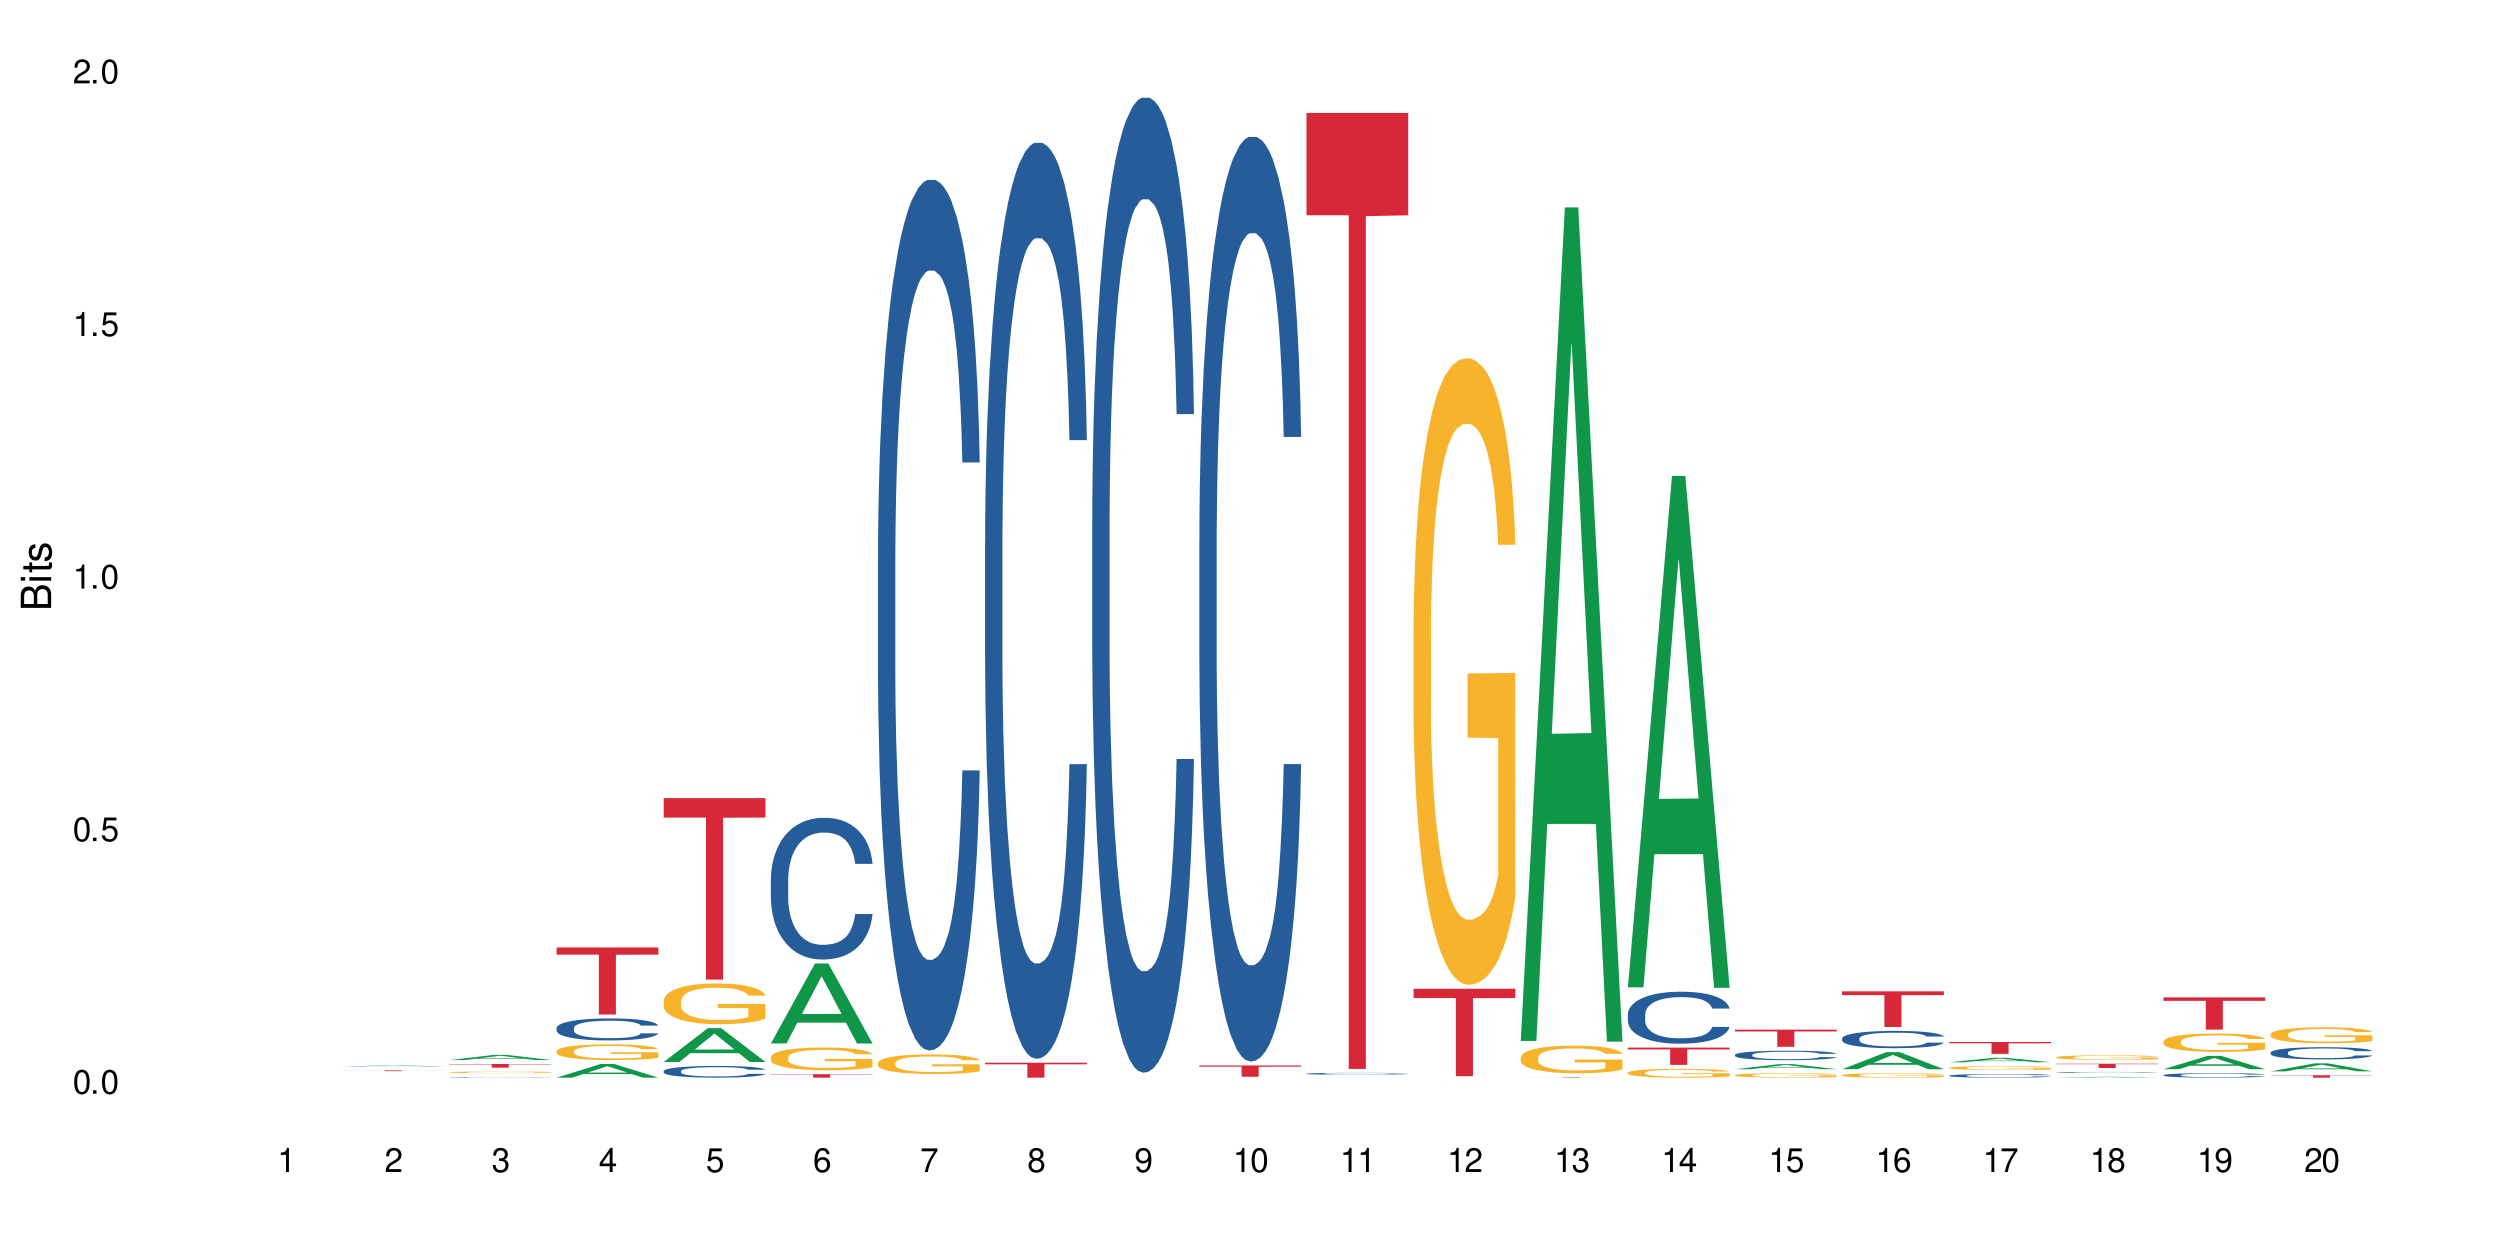 <?xml version="1.0" encoding="UTF-8"?>
<svg xmlns="http://www.w3.org/2000/svg" xmlns:xlink="http://www.w3.org/1999/xlink" width="720" height="360" viewBox="0 0 720 360">
<defs>
<g>
<g id="glyph-0-0">
</g>
<g id="glyph-0-1">
<path d="M 2.641 -6.938 C 2 -6.938 1.422 -6.656 1.078 -6.172 C 0.641 -5.562 0.406 -4.641 0.406 -3.359 C 0.406 -1.016 1.188 0.219 2.641 0.219 C 4.078 0.219 4.859 -1.016 4.859 -3.297 C 4.859 -4.641 4.656 -5.547 4.203 -6.172 C 3.844 -6.656 3.281 -6.938 2.641 -6.938 Z M 2.641 -6.188 C 3.547 -6.188 4 -5.25 4 -3.375 C 4 -1.406 3.562 -0.484 2.625 -0.484 C 1.734 -0.484 1.281 -1.438 1.281 -3.344 C 1.281 -5.25 1.734 -6.188 2.641 -6.188 Z M 2.641 -6.188 "/>
</g>
<g id="glyph-0-2">
<path d="M 1.828 -1 L 0.828 -1 L 0.828 0 L 1.828 0 Z M 1.828 -1 "/>
</g>
<g id="glyph-0-3">
<path d="M 4.562 -6.797 L 1.062 -6.797 L 0.547 -3.094 L 1.328 -3.094 C 1.719 -3.562 2.047 -3.734 2.578 -3.734 C 3.484 -3.734 4.062 -3.109 4.062 -2.094 C 4.062 -1.125 3.484 -0.531 2.578 -0.531 C 1.828 -0.531 1.375 -0.906 1.188 -1.672 L 0.328 -1.672 C 0.453 -1.109 0.547 -0.844 0.75 -0.594 C 1.125 -0.078 1.828 0.219 2.594 0.219 C 3.969 0.219 4.922 -0.781 4.922 -2.219 C 4.922 -3.562 4.031 -4.484 2.719 -4.484 C 2.25 -4.484 1.859 -4.359 1.469 -4.062 L 1.734 -5.969 L 4.562 -5.969 Z M 4.562 -6.797 "/>
</g>
<g id="glyph-0-4">
<path d="M 2.484 -4.938 L 2.484 0 L 3.328 0 L 3.328 -6.938 L 2.766 -6.938 C 2.469 -5.875 2.281 -5.734 0.984 -5.562 L 0.984 -4.938 Z M 2.484 -4.938 "/>
</g>
<g id="glyph-0-5">
<path d="M 4.859 -0.828 L 1.281 -0.828 C 1.359 -1.406 1.672 -1.781 2.5 -2.281 L 3.469 -2.828 C 4.406 -3.344 4.906 -4.062 4.906 -4.906 C 4.906 -5.484 4.672 -6.031 4.266 -6.406 C 3.859 -6.766 3.375 -6.938 2.719 -6.938 C 1.859 -6.938 1.219 -6.625 0.844 -6.031 C 0.609 -5.672 0.5 -5.234 0.484 -4.531 L 1.328 -4.531 C 1.359 -5.016 1.406 -5.281 1.531 -5.516 C 1.75 -5.938 2.188 -6.203 2.703 -6.203 C 3.469 -6.203 4.031 -5.641 4.031 -4.891 C 4.031 -4.344 3.719 -3.859 3.125 -3.516 L 2.234 -3 C 0.812 -2.172 0.406 -1.531 0.328 -0.016 L 4.859 -0.016 Z M 4.859 -0.828 "/>
</g>
<g id="glyph-0-6">
<path d="M 2.125 -3.188 L 2.578 -3.188 C 3.5 -3.188 3.984 -2.766 3.984 -1.922 C 3.984 -1.062 3.469 -0.531 2.594 -0.531 C 1.656 -0.531 1.203 -1 1.156 -2.016 L 0.312 -2.016 C 0.344 -1.453 0.438 -1.094 0.609 -0.781 C 0.953 -0.109 1.625 0.219 2.547 0.219 C 3.953 0.219 4.859 -0.625 4.859 -1.938 C 4.859 -2.828 4.516 -3.297 3.703 -3.594 C 4.344 -3.844 4.656 -4.328 4.656 -5.031 C 4.656 -6.219 3.875 -6.938 2.578 -6.938 C 1.203 -6.938 0.484 -6.172 0.453 -4.703 L 1.297 -4.703 C 1.312 -5.125 1.344 -5.359 1.453 -5.578 C 1.641 -5.969 2.062 -6.203 2.594 -6.203 C 3.344 -6.203 3.797 -5.75 3.797 -5 C 3.797 -4.516 3.609 -4.219 3.25 -4.047 C 3.016 -3.953 2.703 -3.922 2.125 -3.906 Z M 2.125 -3.188 "/>
</g>
<g id="glyph-0-7">
<path d="M 3.141 -1.672 L 3.141 0 L 3.984 0 L 3.984 -1.672 L 4.984 -1.672 L 4.984 -2.438 L 3.984 -2.438 L 3.984 -6.938 L 3.359 -6.938 L 0.266 -2.578 L 0.266 -1.672 Z M 3.141 -2.438 L 1 -2.438 L 3.141 -5.5 Z M 3.141 -2.438 "/>
</g>
<g id="glyph-0-8">
<path d="M 4.781 -5.125 C 4.609 -6.266 3.891 -6.938 2.844 -6.938 C 2.094 -6.938 1.422 -6.578 1.031 -5.953 C 0.594 -5.266 0.406 -4.422 0.406 -3.172 C 0.406 -2 0.578 -1.25 0.984 -0.641 C 1.359 -0.078 1.953 0.219 2.703 0.219 C 3.984 0.219 4.922 -0.75 4.922 -2.094 C 4.922 -3.375 4.062 -4.281 2.844 -4.281 C 2.172 -4.281 1.641 -4.031 1.281 -3.516 C 1.281 -5.234 1.828 -6.188 2.797 -6.188 C 3.391 -6.188 3.797 -5.797 3.938 -5.125 Z M 2.734 -3.531 C 3.547 -3.531 4.062 -2.953 4.062 -2.031 C 4.062 -1.156 3.484 -0.531 2.703 -0.531 C 1.922 -0.531 1.328 -1.188 1.328 -2.078 C 1.328 -2.938 1.906 -3.531 2.734 -3.531 Z M 2.734 -3.531 "/>
</g>
<g id="glyph-0-9">
<path d="M 4.984 -6.797 L 0.438 -6.797 L 0.438 -5.969 L 4.109 -5.969 C 2.5 -3.656 1.828 -2.234 1.328 0 L 2.219 0 C 2.594 -2.172 3.453 -4.047 4.984 -6.094 Z M 4.984 -6.797 "/>
</g>
<g id="glyph-0-10">
<path d="M 3.75 -3.656 C 4.469 -4.094 4.688 -4.438 4.688 -5.078 C 4.688 -6.172 3.844 -6.938 2.641 -6.938 C 1.438 -6.938 0.594 -6.172 0.594 -5.094 C 0.594 -4.438 0.812 -4.094 1.516 -3.656 C 0.734 -3.266 0.359 -2.703 0.359 -1.922 C 0.359 -0.656 1.281 0.219 2.641 0.219 C 3.984 0.219 4.922 -0.656 4.922 -1.922 C 4.922 -2.703 4.531 -3.266 3.75 -3.656 Z M 2.641 -6.188 C 3.359 -6.188 3.812 -5.75 3.812 -5.062 C 3.812 -4.406 3.344 -3.984 2.641 -3.984 C 1.922 -3.984 1.453 -4.406 1.453 -5.078 C 1.453 -5.75 1.922 -6.188 2.641 -6.188 Z M 2.641 -3.266 C 3.484 -3.266 4.062 -2.719 4.062 -1.906 C 4.062 -1.078 3.484 -0.531 2.625 -0.531 C 1.797 -0.531 1.219 -1.094 1.219 -1.906 C 1.219 -2.719 1.781 -3.266 2.641 -3.266 Z M 2.641 -3.266 "/>
</g>
<g id="glyph-0-11">
<path d="M 0.516 -1.578 C 0.672 -0.453 1.406 0.219 2.438 0.219 C 3.188 0.219 3.859 -0.141 4.266 -0.766 C 4.688 -1.453 4.891 -2.297 4.891 -3.547 C 4.891 -4.719 4.703 -5.453 4.312 -6.078 C 3.938 -6.641 3.344 -6.938 2.594 -6.938 C 1.297 -6.938 0.359 -5.969 0.359 -4.625 C 0.359 -3.344 1.234 -2.453 2.453 -2.453 C 3.094 -2.453 3.578 -2.672 4.016 -3.203 C 4 -1.484 3.469 -0.531 2.5 -0.531 C 1.906 -0.531 1.484 -0.906 1.359 -1.578 Z M 2.578 -6.203 C 3.375 -6.203 3.969 -5.531 3.969 -4.641 C 3.969 -3.797 3.391 -3.188 2.547 -3.188 C 1.734 -3.188 1.234 -3.766 1.234 -4.688 C 1.234 -5.562 1.797 -6.203 2.578 -6.203 Z M 2.578 -6.203 "/>
</g>
<g id="glyph-1-0">
</g>
<g id="glyph-1-1">
<path d="M 0 -0.953 L 0 -4.891 C 0 -5.719 -0.234 -6.344 -0.734 -6.797 C -1.188 -7.234 -1.812 -7.469 -2.5 -7.469 C -3.547 -7.469 -4.188 -7 -4.625 -5.875 C -4.984 -6.688 -5.625 -7.094 -6.531 -7.094 C -7.172 -7.094 -7.734 -6.859 -8.141 -6.391 C -8.562 -5.922 -8.75 -5.344 -8.75 -4.5 L -8.75 -0.953 Z M -4.984 -2.062 L -7.766 -2.062 L -7.766 -4.219 C -7.766 -4.844 -7.688 -5.203 -7.453 -5.5 C -7.219 -5.812 -6.859 -5.969 -6.375 -5.969 C -5.891 -5.969 -5.531 -5.812 -5.297 -5.5 C -5.062 -5.203 -4.984 -4.844 -4.984 -4.219 Z M -0.984 -2.062 L -4 -2.062 L -4 -4.781 C -4 -5.766 -3.438 -6.359 -2.484 -6.359 C -1.547 -6.359 -0.984 -5.766 -0.984 -4.781 Z M -0.984 -2.062 "/>
</g>
<g id="glyph-1-2">
<path d="M -6.281 -1.797 L -6.281 -0.797 L 0 -0.797 L 0 -1.797 Z M -8.75 -1.797 L -8.75 -0.797 L -7.484 -0.797 L -7.484 -1.797 Z M -8.75 -1.797 "/>
</g>
<g id="glyph-1-3">
<path d="M -6.281 -3.047 L -6.281 -2.016 L -8.016 -2.016 L -8.016 -1.016 L -6.281 -1.016 L -6.281 -0.172 L -5.469 -0.172 L -5.469 -1.016 L -0.719 -1.016 C -0.078 -1.016 0.281 -1.453 0.281 -2.234 C 0.281 -2.5 0.25 -2.719 0.188 -3.047 L -0.641 -3.047 C -0.609 -2.906 -0.594 -2.766 -0.594 -2.562 C -0.594 -2.141 -0.719 -2.016 -1.156 -2.016 L -5.469 -2.016 L -5.469 -3.047 Z M -6.281 -3.047 "/>
</g>
<g id="glyph-1-4">
<path d="M -4.531 -5.25 C -5.766 -5.25 -6.469 -4.422 -6.469 -2.969 C -6.469 -1.516 -5.719 -0.562 -4.547 -0.562 C -3.562 -0.562 -3.094 -1.062 -2.734 -2.562 L -2.516 -3.484 C -2.344 -4.188 -2.094 -4.469 -1.641 -4.469 C -1.047 -4.469 -0.641 -3.875 -0.641 -3 C -0.641 -2.453 -0.797 -2 -1.062 -1.75 C -1.25 -1.594 -1.422 -1.531 -1.875 -1.469 L -1.875 -0.406 C -0.422 -0.453 0.281 -1.266 0.281 -2.922 C 0.281 -4.5 -0.5 -5.516 -1.719 -5.516 C -2.656 -5.516 -3.172 -4.984 -3.469 -3.734 L -3.703 -2.766 C -3.891 -1.953 -4.156 -1.609 -4.594 -1.609 C -5.188 -1.609 -5.547 -2.125 -5.547 -2.938 C -5.547 -3.75 -5.203 -4.172 -4.531 -4.203 Z M -4.531 -5.25 "/>
</g>
</g>
</defs>
<rect x="-72" y="-36" width="864" height="432" fill="rgb(100%, 100%, 100%)" fill-opacity="1"/>
<path fill-rule="nonzero" fill="rgb(6.275%, 58.824%, 28.235%)" fill-opacity="1" d="M 98.582 307.133 L 98.613 307.133 L 111.297 306.836 L 115.148 306.836 L 127.895 307.133 L 123.418 307.133 L 120.223 307.055 L 106.223 307.055 L 103.094 307.133 L 98.582 307.133 L 107.57 307.023 L 118.938 307.023 L 113.27 306.883 L 113.207 306.883 L 113.145 306.887 L 107.539 307.023 L 107.57 307.023 Z M 98.582 307.133 "/>
<path fill-rule="nonzero" fill="rgb(83.922%, 15.686%, 22.353%)" fill-opacity="1" d="M 98.582 308.266 L 127.895 308.266 L 127.895 308.289 L 115.68 308.289 L 115.68 308.504 L 110.766 308.504 L 110.766 308.293 L 110.691 308.289 L 98.582 308.289 Z M 98.582 308.266 "/>
<path fill-rule="nonzero" fill="rgb(6.275%, 58.824%, 28.235%)" fill-opacity="1" d="M 129.438 305.305 L 129.469 305.305 L 142.152 303.809 L 146.004 303.809 L 158.746 305.305 L 154.27 305.305 L 151.074 304.914 L 137.078 304.914 L 133.945 305.305 L 129.438 305.305 L 138.426 304.754 L 149.793 304.75 L 144.125 304.051 L 144.062 304.051 L 143.996 304.055 L 138.395 304.75 L 138.426 304.754 Z M 129.438 305.305 "/>
<path fill-rule="nonzero" fill="rgb(14.51%, 36.078%, 60%)" fill-opacity="1" d="M 129.438 310.273 L 129.473 310.273 L 129.473 310.27 L 129.578 310.262 L 129.828 310.258 L 130.082 310.25 L 130.723 310.242 L 131.617 310.234 L 132.547 310.227 L 133.227 310.227 L 133.832 310.223 L 135.227 310.215 L 136.121 310.215 L 137.086 310.211 L 138.266 310.207 L 139.125 310.207 L 141.055 310.203 L 148.453 310.203 L 149.598 310.207 L 150.562 310.207 L 152.242 310.211 L 153.742 310.215 L 154.422 310.215 L 155.496 310.223 L 156.316 310.227 L 156.887 310.23 L 157.531 310.234 L 158.105 310.242 L 158.531 310.25 L 158.746 310.254 L 153.742 310.254 L 153.492 310.25 L 153.207 310.246 L 152.672 310.238 L 152.133 310.234 L 151.383 310.23 L 150.703 310.227 L 149.773 310.227 L 148.953 310.223 L 147.273 310.223 L 145.699 310.219 L 143.199 310.219 L 141.805 310.223 L 139.98 310.223 L 139.23 310.227 L 138.336 310.23 L 137.73 310.23 L 136.98 310.234 L 136.441 310.238 L 135.836 310.242 L 135.477 310.246 L 135.156 310.25 L 134.871 310.258 L 134.656 310.262 L 134.512 310.266 L 134.441 310.273 L 134.441 310.293 L 134.512 310.301 L 134.691 310.305 L 135.156 310.316 L 135.836 310.324 L 136.621 310.328 L 137.371 310.332 L 137.801 310.336 L 138.371 310.336 L 139.266 310.34 L 140.555 310.344 L 142.449 310.344 L 143.629 310.348 L 145.199 310.348 L 146.594 310.344 L 148.488 310.344 L 149.812 310.34 L 150.633 310.34 L 151.348 310.336 L 151.883 310.332 L 152.242 310.332 L 152.777 310.328 L 153.207 310.32 L 153.527 310.316 L 153.742 310.312 L 158.746 310.312 L 158.531 310.316 L 158.211 310.324 L 157.891 310.328 L 157.391 310.332 L 156.816 310.336 L 155.996 310.344 L 155.316 310.344 L 154.422 310.348 L 153.602 310.352 L 152.707 310.355 L 151.383 310.355 L 150.527 310.359 L 148.488 310.359 L 147.094 310.363 L 141.59 310.363 L 140.125 310.359 L 138.301 310.359 L 136.98 310.355 L 135.941 310.352 L 135.047 310.352 L 134.047 310.344 L 132.762 310.34 L 131.977 310.336 L 131.438 310.332 L 130.832 310.324 L 130.402 310.32 L 129.902 310.312 L 129.543 310.301 L 129.438 310.293 Z M 129.438 310.273 "/>
<path fill-rule="nonzero" fill="rgb(96.863%, 70.196%, 16.863%)" fill-opacity="1" d="M 129.438 308.812 L 129.473 308.812 L 129.473 308.805 L 129.617 308.785 L 129.973 308.758 L 130.438 308.738 L 130.938 308.723 L 131.258 308.711 L 131.797 308.699 L 132.262 308.691 L 133.441 308.672 L 134.941 308.656 L 135.762 308.648 L 136.691 308.641 L 138.016 308.633 L 138.625 308.629 L 140.48 308.625 L 142.59 308.617 L 145.988 308.617 L 147.453 308.621 L 149.453 308.625 L 150.598 308.629 L 151.492 308.633 L 152.422 308.637 L 153.562 308.645 L 154.637 308.656 L 155.496 308.668 L 156.352 308.68 L 157.066 308.691 L 157.676 308.707 L 158.211 308.723 L 158.531 308.738 L 158.746 308.754 L 153.777 308.754 L 153.492 308.738 L 153.172 308.727 L 152.637 308.715 L 152.098 308.703 L 151.562 308.695 L 150.562 308.684 L 149.703 308.68 L 148.633 308.672 L 147.594 308.668 L 146.414 308.668 L 145.699 308.664 L 143.805 308.664 L 142.09 308.668 L 141.09 308.672 L 140.375 308.676 L 139.375 308.68 L 138.766 308.688 L 138.41 308.688 L 137.336 308.703 L 136.621 308.715 L 136.227 308.723 L 135.727 308.734 L 135.371 308.746 L 134.977 308.762 L 134.762 308.773 L 134.477 308.801 L 134.441 308.875 L 134.547 308.891 L 134.762 308.91 L 135.047 308.922 L 135.477 308.941 L 135.906 308.953 L 136.656 308.969 L 137.301 308.977 L 137.801 308.984 L 138.766 308.996 L 139.16 309 L 140.09 309.008 L 141.055 309.012 L 142.234 309.02 L 143.125 309.02 L 144.555 309.023 L 146.379 309.023 L 148.523 309.02 L 149.883 309.016 L 150.812 309.016 L 151.418 309.012 L 152.172 309.008 L 152.707 309.004 L 153.207 308.996 L 153.812 308.992 L 153.812 308.891 L 144.984 308.891 L 144.984 308.844 L 158.711 308.844 L 158.746 309.008 L 157.996 309.016 L 157.066 309.027 L 156.172 309.035 L 155.242 309.043 L 153.922 309.051 L 152.848 309.055 L 151.203 309.062 L 149.703 309.066 L 148.133 309.066 L 146.738 309.07 L 143.629 309.07 L 142.055 309.066 L 140.805 309.062 L 138.516 309.055 L 137.086 309.047 L 136.156 309.039 L 135.191 309.031 L 134.227 309.02 L 133.367 309.008 L 132.797 309 L 132.227 308.988 L 131.617 308.977 L 131.047 308.965 L 130.617 308.949 L 130.223 308.938 L 129.938 308.922 L 129.652 308.902 L 129.508 308.891 L 129.438 308.875 Z M 129.438 308.812 "/>
<path fill-rule="nonzero" fill="rgb(83.922%, 15.686%, 22.353%)" fill-opacity="1" d="M 129.438 306.441 L 158.746 306.441 L 158.746 306.551 L 146.531 306.551 L 146.531 307.484 L 141.617 307.484 L 141.617 306.555 L 141.547 306.551 L 129.438 306.551 Z M 129.438 306.441 "/>
<path fill-rule="nonzero" fill="rgb(6.275%, 58.824%, 28.235%)" fill-opacity="1" d="M 160.289 310.359 L 160.32 310.355 L 173.004 306.426 L 176.855 306.426 L 189.602 310.363 L 185.121 310.363 L 181.93 309.336 L 167.93 309.336 L 164.801 310.359 L 160.289 310.359 L 169.277 308.91 L 180.645 308.906 L 174.977 307.07 L 174.914 307.066 L 174.852 307.078 L 169.246 308.906 L 169.277 308.91 Z M 160.289 310.359 "/>
<path fill-rule="nonzero" fill="rgb(14.51%, 36.078%, 60%)" fill-opacity="1" d="M 160.289 296.066 L 160.324 296.059 L 160.324 295.922 L 160.434 295.703 L 160.684 295.422 L 160.934 295.23 L 161.578 294.891 L 162.469 294.562 L 163.398 294.305 L 164.078 294.156 L 164.688 294.039 L 166.082 293.824 L 166.973 293.715 L 167.938 293.617 L 169.117 293.52 L 169.977 293.461 L 171.906 293.367 L 173.336 293.328 L 174.445 293.309 L 176.84 293.309 L 178.27 293.332 L 179.305 293.363 L 180.449 293.41 L 181.414 293.461 L 183.094 293.586 L 184.598 293.75 L 185.273 293.844 L 186.348 294.023 L 187.168 294.195 L 187.742 294.348 L 188.383 294.562 L 188.957 294.82 L 189.387 295.117 L 189.602 295.367 L 184.598 295.367 L 184.344 295.133 L 184.059 294.953 L 183.523 294.719 L 182.988 294.551 L 182.238 294.383 L 181.559 294.27 L 180.629 294.16 L 179.805 294.09 L 178.949 294.039 L 178.125 294.004 L 176.555 293.969 L 174.73 293.969 L 174.051 293.98 L 172.656 294.027 L 171.906 294.07 L 170.836 294.148 L 170.082 294.227 L 169.191 294.34 L 168.582 294.438 L 167.832 294.59 L 167.297 294.723 L 166.688 294.914 L 166.332 295.059 L 166.008 295.219 L 165.723 295.41 L 165.508 295.613 L 165.367 295.828 L 165.293 296.035 L 165.293 296.934 L 165.367 297.145 L 165.543 297.387 L 166.008 297.738 L 166.688 298.047 L 167.473 298.289 L 168.227 298.465 L 168.652 298.543 L 169.227 298.637 L 170.121 298.754 L 171.406 298.867 L 172.156 298.914 L 173.301 298.961 L 174.48 298.984 L 176.055 298.984 L 177.445 298.961 L 178.375 298.934 L 179.34 298.887 L 180.664 298.789 L 181.484 298.695 L 182.199 298.586 L 182.738 298.477 L 183.094 298.383 L 183.629 298.203 L 184.059 298.004 L 184.383 297.805 L 184.598 297.605 L 189.602 297.605 L 189.387 297.84 L 189.062 298.062 L 188.742 298.23 L 188.242 298.434 L 187.668 298.613 L 186.848 298.816 L 186.168 298.949 L 185.273 299.094 L 184.453 299.203 L 183.559 299.305 L 182.238 299.418 L 181.379 299.477 L 180.449 299.527 L 179.34 299.574 L 177.949 299.617 L 176.445 299.641 L 175.051 299.645 L 173.551 299.633 L 172.441 299.609 L 170.977 299.559 L 169.152 299.453 L 167.832 299.344 L 166.797 299.234 L 165.902 299.117 L 164.902 298.961 L 163.613 298.707 L 162.828 298.508 L 162.293 298.348 L 161.684 298.121 L 161.254 297.918 L 160.754 297.594 L 160.398 297.184 L 160.289 296.863 Z M 160.289 296.066 "/>
<path fill-rule="nonzero" fill="rgb(96.863%, 70.196%, 16.863%)" fill-opacity="1" d="M 160.289 302.711 L 160.324 302.707 L 160.324 302.625 L 160.469 302.441 L 160.824 302.184 L 161.289 301.973 L 161.789 301.809 L 162.113 301.723 L 162.648 301.598 L 163.113 301.508 L 164.293 301.324 L 165.793 301.148 L 166.617 301.074 L 167.547 301.004 L 168.867 300.926 L 169.477 300.898 L 171.336 300.832 L 173.445 300.789 L 175.766 300.777 L 176.84 300.781 L 178.305 300.797 L 180.305 300.844 L 181.449 300.887 L 182.344 300.926 L 183.273 300.98 L 184.418 301.062 L 185.488 301.16 L 186.348 301.262 L 187.207 301.383 L 187.922 301.516 L 188.527 301.66 L 189.062 301.832 L 189.387 301.977 L 189.602 302.121 L 184.633 302.121 L 184.344 301.977 L 184.023 301.867 L 183.488 301.73 L 182.953 301.633 L 182.414 301.555 L 181.414 301.445 L 180.559 301.379 L 179.484 301.324 L 178.449 301.285 L 177.27 301.262 L 176.555 301.254 L 174.66 301.254 L 172.941 301.281 L 171.941 301.312 L 171.227 301.348 L 170.227 301.41 L 169.617 301.457 L 169.262 301.492 L 168.188 301.621 L 167.473 301.734 L 167.082 301.812 L 166.582 301.938 L 166.223 302.047 L 165.828 302.215 L 165.617 302.336 L 165.328 302.617 L 165.293 303.359 L 165.402 303.516 L 165.617 303.684 L 165.902 303.832 L 166.332 303.992 L 166.758 304.109 L 167.512 304.27 L 168.152 304.379 L 168.652 304.449 L 169.617 304.559 L 170.012 304.598 L 170.941 304.672 L 171.906 304.73 L 173.086 304.777 L 173.98 304.805 L 175.41 304.824 L 177.234 304.824 L 179.379 304.801 L 180.734 304.766 L 181.664 304.734 L 182.273 304.703 L 183.023 304.66 L 183.559 304.617 L 184.059 304.57 L 184.668 304.504 L 184.668 303.516 L 175.84 303.512 L 175.84 303.051 L 189.562 303.047 L 189.602 304.66 L 188.848 304.77 L 187.922 304.879 L 187.027 304.961 L 186.098 305.031 L 184.773 305.109 L 183.703 305.156 L 182.059 305.215 L 180.559 305.254 L 178.984 305.277 L 177.59 305.289 L 175.945 305.293 L 174.48 305.285 L 172.906 305.262 L 171.656 305.227 L 170.512 305.188 L 169.367 305.133 L 167.938 305.047 L 167.008 304.977 L 166.043 304.891 L 165.078 304.785 L 164.223 304.676 L 163.648 304.59 L 163.078 304.488 L 162.469 304.367 L 161.898 304.227 L 161.469 304.098 L 161.074 303.953 L 160.789 303.816 L 160.504 303.633 L 160.359 303.484 L 160.289 303.355 Z M 160.289 302.711 "/>
<path fill-rule="nonzero" fill="rgb(83.922%, 15.686%, 22.353%)" fill-opacity="1" d="M 160.289 272.879 L 189.602 272.879 L 189.602 274.945 L 177.383 274.961 L 177.383 292.176 L 172.469 292.176 L 172.469 274.98 L 172.398 274.945 L 160.289 274.945 Z M 160.289 272.879 "/>
<path fill-rule="nonzero" fill="rgb(6.275%, 58.824%, 28.235%)" fill-opacity="1" d="M 191.145 305.852 L 191.176 305.84 L 203.855 296.105 L 207.707 296.105 L 220.453 305.859 L 215.977 305.859 L 212.781 303.312 L 198.785 303.312 L 195.652 305.852 L 191.145 305.852 L 200.129 302.262 L 211.496 302.25 L 205.828 297.699 L 205.766 297.688 L 205.703 297.715 L 200.098 302.25 L 200.129 302.262 Z M 191.145 305.852 "/>
<path fill-rule="nonzero" fill="rgb(14.51%, 36.078%, 60%)" fill-opacity="1" d="M 191.145 308.461 L 191.18 308.457 L 191.18 308.383 L 191.285 308.266 L 191.535 308.117 L 191.785 308.016 L 192.43 307.836 L 193.324 307.66 L 194.254 307.523 L 194.93 307.441 L 195.539 307.383 L 196.934 307.266 L 197.828 307.207 L 198.793 307.156 L 199.973 307.105 L 200.828 307.074 L 202.758 307.023 L 204.188 307.004 L 205.297 306.992 L 207.691 306.992 L 209.121 307.004 L 210.16 307.02 L 211.301 307.047 L 212.266 307.074 L 213.949 307.141 L 215.449 307.227 L 216.129 307.277 L 217.199 307.371 L 218.023 307.465 L 218.594 307.543 L 219.238 307.66 L 219.809 307.797 L 220.238 307.953 L 220.453 308.086 L 215.449 308.086 L 215.199 307.965 L 214.914 307.867 L 214.375 307.742 L 213.84 307.652 L 213.09 307.562 L 212.41 307.504 L 211.48 307.445 L 210.66 307.41 L 209.801 307.383 L 208.98 307.363 L 207.406 307.344 L 205.582 307.344 L 204.902 307.352 L 203.512 307.375 L 202.758 307.398 L 201.688 307.441 L 200.938 307.48 L 200.043 307.543 L 199.434 307.594 L 198.684 307.676 L 198.148 307.746 L 197.539 307.848 L 197.184 307.922 L 196.863 308.008 L 196.574 308.113 L 196.359 308.219 L 196.219 308.332 L 196.148 308.445 L 196.148 308.922 L 196.219 309.031 L 196.398 309.16 L 196.863 309.348 L 197.539 309.512 L 198.328 309.641 L 199.078 309.734 L 199.508 309.777 L 200.078 309.828 L 200.973 309.887 L 202.258 309.949 L 203.008 309.977 L 204.152 310 L 205.332 310.012 L 206.906 310.012 L 208.301 310 L 209.23 309.984 L 210.195 309.961 L 211.516 309.906 L 212.34 309.859 L 213.055 309.801 L 213.59 309.742 L 213.949 309.691 L 214.484 309.598 L 214.914 309.492 L 215.234 309.383 L 215.449 309.277 L 220.453 309.277 L 220.238 309.402 L 219.918 309.523 L 219.594 309.613 L 219.094 309.719 L 218.523 309.816 L 217.699 309.922 L 217.02 309.992 L 216.129 310.07 L 215.305 310.129 L 214.414 310.18 L 213.09 310.242 L 212.23 310.273 L 211.301 310.301 L 210.195 310.324 L 208.801 310.348 L 207.301 310.359 L 205.906 310.363 L 204.402 310.355 L 203.297 310.344 L 201.832 310.316 L 200.008 310.262 L 198.684 310.203 L 197.648 310.145 L 196.754 310.082 L 195.754 310 L 194.469 309.863 L 193.68 309.758 L 193.145 309.672 L 192.535 309.555 L 192.109 309.445 L 191.605 309.273 L 191.25 309.055 L 191.145 308.883 Z M 191.145 308.461 "/>
<path fill-rule="nonzero" fill="rgb(96.863%, 70.196%, 16.863%)" fill-opacity="1" d="M 191.145 288.27 L 191.18 288.258 L 191.18 288.047 L 191.32 287.562 L 191.68 286.898 L 192.145 286.355 L 192.645 285.926 L 192.965 285.703 L 193.5 285.379 L 193.965 285.145 L 195.145 284.664 L 196.648 284.215 L 197.469 284.02 L 198.398 283.84 L 199.723 283.637 L 200.328 283.559 L 202.188 283.391 L 204.297 283.281 L 206.621 283.25 L 207.691 283.262 L 209.156 283.305 L 211.16 283.422 L 212.305 283.527 L 213.195 283.637 L 214.125 283.773 L 215.27 283.988 L 216.344 284.246 L 217.199 284.504 L 218.059 284.824 L 218.773 285.168 L 219.379 285.539 L 219.918 285.992 L 220.238 286.363 L 220.453 286.738 L 215.484 286.738 L 215.199 286.363 L 214.875 286.074 L 214.34 285.723 L 213.805 285.465 L 213.27 285.262 L 212.266 284.984 L 211.41 284.812 L 210.336 284.664 L 209.301 284.566 L 208.121 284.504 L 207.406 284.48 L 205.512 284.48 L 203.797 284.555 L 202.797 284.641 L 202.082 284.727 L 201.078 284.887 L 200.473 285.016 L 200.113 285.102 L 199.043 285.434 L 198.328 285.734 L 197.934 285.938 L 197.434 286.258 L 197.074 286.547 L 196.684 286.977 L 196.469 287.297 L 196.184 288.023 L 196.148 289.949 L 196.254 290.355 L 196.469 290.797 L 196.754 291.18 L 197.184 291.59 L 197.613 291.898 L 198.363 292.316 L 199.008 292.594 L 199.508 292.777 L 200.473 293.066 L 200.863 293.16 L 201.793 293.355 L 202.758 293.504 L 203.938 293.633 L 204.832 293.695 L 206.262 293.75 L 208.086 293.75 L 210.23 293.688 L 211.59 293.602 L 212.52 293.516 L 213.125 293.441 L 213.875 293.324 L 214.414 293.215 L 214.914 293.098 L 215.52 292.914 L 215.52 290.355 L 206.691 290.348 L 206.691 289.148 L 220.418 289.137 L 220.453 293.324 L 219.703 293.613 L 218.773 293.891 L 217.879 294.105 L 216.949 294.285 L 215.629 294.488 L 214.555 294.617 L 212.91 294.766 L 211.41 294.863 L 209.836 294.93 L 208.441 294.961 L 206.797 294.973 L 205.332 294.949 L 203.762 294.887 L 202.508 294.801 L 201.367 294.691 L 200.223 294.555 L 198.793 294.328 L 197.863 294.148 L 196.898 293.922 L 195.934 293.652 L 195.074 293.363 L 194.504 293.141 L 193.93 292.883 L 193.324 292.562 L 192.75 292.199 L 192.32 291.867 L 191.93 291.492 L 191.645 291.141 L 191.355 290.656 L 191.215 290.273 L 191.145 289.941 Z M 191.145 288.27 "/>
<path fill-rule="nonzero" fill="rgb(83.922%, 15.686%, 22.353%)" fill-opacity="1" d="M 191.145 229.867 L 220.453 229.867 L 220.453 235.461 L 208.238 235.512 L 208.238 282.117 L 203.324 282.117 L 203.324 235.559 L 203.25 235.461 L 191.145 235.461 Z M 191.145 229.867 "/>
<path fill-rule="nonzero" fill="rgb(6.275%, 58.824%, 28.235%)" fill-opacity="1" d="M 221.996 300.523 L 222.027 300.504 L 234.711 277.48 L 238.562 277.48 L 251.305 300.547 L 246.828 300.547 L 243.633 294.527 L 229.637 294.527 L 226.504 300.523 L 221.996 300.523 L 230.984 292.035 L 242.352 292.012 L 236.684 281.25 L 236.621 281.227 L 236.559 281.293 L 230.953 292.012 L 230.984 292.035 Z M 221.996 300.523 "/>
<path fill-rule="nonzero" fill="rgb(14.51%, 36.078%, 60%)" fill-opacity="1" d="M 221.996 253.301 L 222.031 253.266 L 222.031 252.371 L 222.137 250.953 L 222.391 249.164 L 222.641 247.934 L 223.281 245.73 L 224.176 243.605 L 225.105 241.965 L 225.785 240.996 L 226.391 240.25 L 227.785 238.871 L 228.68 238.16 L 229.645 237.527 L 230.824 236.895 L 231.684 236.52 L 233.613 235.926 L 235.043 235.664 L 236.148 235.551 L 238.547 235.551 L 239.977 235.699 L 241.012 235.887 L 242.156 236.184 L 243.121 236.52 L 244.801 237.34 L 246.301 238.387 L 246.98 238.98 L 248.055 240.137 L 248.875 241.258 L 249.445 242.227 L 250.09 243.605 L 250.664 245.285 L 251.09 247.188 L 251.305 248.789 L 246.301 248.789 L 246.051 247.297 L 245.766 246.141 L 245.23 244.613 L 244.691 243.531 L 243.941 242.449 L 243.262 241.742 L 242.336 241.031 L 241.512 240.586 L 240.652 240.25 L 239.832 240.027 L 238.258 239.801 L 236.438 239.801 L 235.758 239.879 L 234.363 240.176 L 233.613 240.438 L 232.539 240.957 L 231.789 241.445 L 230.895 242.188 L 230.289 242.824 L 229.539 243.793 L 229 244.648 L 228.395 245.883 L 228.035 246.812 L 227.715 247.855 L 227.43 249.09 L 227.215 250.395 L 227.07 251.773 L 227 253.117 L 227 258.895 L 227.07 260.238 L 227.25 261.805 L 227.715 264.078 L 228.395 266.055 L 229.18 267.621 L 229.93 268.738 L 230.359 269.262 L 230.93 269.859 L 231.824 270.605 L 233.113 271.352 L 233.863 271.648 L 235.008 271.945 L 236.188 272.098 L 237.758 272.098 L 239.152 271.945 L 240.082 271.762 L 241.047 271.461 L 242.371 270.828 L 243.191 270.23 L 243.906 269.523 L 244.441 268.816 L 244.801 268.219 L 245.336 267.062 L 245.766 265.793 L 246.086 264.488 L 246.301 263.223 L 251.305 263.223 L 251.09 264.711 L 250.77 266.168 L 250.449 267.25 L 249.949 268.555 L 249.375 269.711 L 248.555 271.016 L 247.875 271.871 L 246.98 272.805 L 246.16 273.512 L 245.266 274.148 L 243.941 274.895 L 243.086 275.266 L 242.156 275.602 L 241.047 275.898 L 239.652 276.16 L 238.152 276.309 L 236.758 276.348 L 235.258 276.273 L 234.148 276.125 L 232.684 275.789 L 230.859 275.117 L 229.539 274.41 L 228.5 273.699 L 227.605 272.953 L 226.605 271.945 L 225.32 270.305 L 224.535 269.039 L 223.996 267.996 L 223.391 266.539 L 222.961 265.234 L 222.461 263.148 L 222.102 260.5 L 221.996 258.449 Z M 221.996 253.301 "/>
<path fill-rule="nonzero" fill="rgb(96.863%, 70.196%, 16.863%)" fill-opacity="1" d="M 221.996 304.484 L 222.031 304.48 L 222.031 304.359 L 222.176 304.09 L 222.531 303.719 L 222.996 303.414 L 223.496 303.176 L 223.82 303.051 L 224.355 302.871 L 224.82 302.738 L 226 302.469 L 227.5 302.219 L 228.32 302.109 L 229.25 302.008 L 230.574 301.895 L 231.184 301.852 L 233.039 301.758 L 235.148 301.699 L 237.473 301.68 L 238.547 301.688 L 240.012 301.711 L 242.012 301.777 L 243.156 301.836 L 244.051 301.895 L 244.98 301.973 L 246.121 302.094 L 247.195 302.234 L 248.055 302.379 L 248.91 302.559 L 249.625 302.75 L 250.234 302.961 L 250.77 303.211 L 251.09 303.422 L 251.305 303.629 L 246.336 303.629 L 246.051 303.422 L 245.73 303.258 L 245.195 303.062 L 244.656 302.918 L 244.121 302.805 L 243.121 302.648 L 242.262 302.555 L 241.191 302.469 L 240.152 302.414 L 238.973 302.379 L 238.258 302.367 L 236.363 302.367 L 234.648 302.41 L 233.648 302.457 L 232.934 302.504 L 231.934 302.594 L 231.324 302.668 L 230.969 302.715 L 229.895 302.902 L 229.18 303.066 L 228.785 303.184 L 228.285 303.359 L 227.93 303.523 L 227.535 303.762 L 227.32 303.941 L 227.035 304.348 L 227 305.426 L 227.105 305.652 L 227.32 305.898 L 227.605 306.113 L 228.035 306.34 L 228.465 306.516 L 229.215 306.75 L 229.859 306.902 L 230.359 307.004 L 231.324 307.168 L 231.719 307.223 L 232.648 307.328 L 233.613 307.414 L 234.793 307.484 L 235.688 307.52 L 237.117 307.551 L 238.938 307.551 L 241.082 307.516 L 242.441 307.465 L 243.371 307.418 L 243.977 307.375 L 244.73 307.312 L 245.266 307.25 L 245.766 307.184 L 246.375 307.082 L 246.375 305.652 L 237.543 305.648 L 237.543 304.977 L 251.27 304.973 L 251.305 307.312 L 250.555 307.473 L 249.625 307.629 L 248.73 307.746 L 247.805 307.848 L 246.48 307.965 L 245.406 308.035 L 243.766 308.117 L 242.262 308.172 L 240.691 308.207 L 239.297 308.227 L 237.652 308.23 L 236.188 308.219 L 234.613 308.184 L 233.363 308.137 L 232.219 308.078 L 231.074 308 L 229.645 307.875 L 228.715 307.77 L 227.75 307.645 L 226.785 307.496 L 225.926 307.336 L 225.355 307.207 L 224.785 307.066 L 224.176 306.887 L 223.605 306.684 L 223.176 306.496 L 222.781 306.289 L 222.496 306.09 L 222.211 305.82 L 222.066 305.605 L 221.996 305.418 Z M 221.996 304.484 "/>
<path fill-rule="nonzero" fill="rgb(83.922%, 15.686%, 22.353%)" fill-opacity="1" d="M 221.996 309.367 L 251.305 309.367 L 251.305 309.473 L 239.09 309.473 L 239.09 310.363 L 234.176 310.363 L 234.176 309.473 L 221.996 309.473 Z M 221.996 309.367 "/>
<path fill-rule="nonzero" fill="rgb(14.51%, 36.078%, 60%)" fill-opacity="1" d="M 252.848 160.918 L 252.883 160.688 L 252.883 155.188 L 252.992 146.477 L 253.242 135.477 L 253.492 127.914 L 254.137 114.395 L 255.027 101.328 L 255.957 91.246 L 256.637 85.285 L 257.246 80.703 L 258.641 72.223 L 259.531 67.871 L 260.496 63.973 L 261.676 60.078 L 262.535 57.785 L 264.465 54.117 L 265.895 52.516 L 267.004 51.828 L 269.398 51.828 L 270.828 52.742 L 271.863 53.891 L 273.008 55.723 L 273.973 57.785 L 275.652 62.828 L 277.156 69.246 L 277.832 72.91 L 278.906 80.016 L 279.727 86.891 L 280.301 92.852 L 280.945 101.328 L 281.516 111.641 L 281.945 123.332 L 282.16 133.184 L 277.156 133.184 L 276.906 124.02 L 276.617 116.914 L 276.082 107.516 L 275.547 100.871 L 274.797 94.227 L 274.117 89.871 L 273.188 85.516 L 272.363 82.766 L 271.508 80.703 L 270.684 79.328 L 269.113 77.953 L 267.289 77.953 L 266.609 78.41 L 265.215 80.246 L 264.465 81.848 L 263.395 85.059 L 262.641 88.035 L 261.75 92.621 L 261.141 96.516 L 260.391 102.477 L 259.855 107.746 L 259.246 115.309 L 258.891 121.039 L 258.566 127.457 L 258.281 135.02 L 258.066 143.039 L 257.926 151.52 L 257.852 159.77 L 257.852 195.293 L 257.926 203.543 L 258.102 213.168 L 258.566 227.148 L 259.246 239.297 L 260.031 248.922 L 260.785 255.797 L 261.211 259.004 L 261.785 262.672 L 262.68 267.254 L 263.965 271.84 L 264.715 273.672 L 265.859 275.508 L 267.039 276.422 L 268.613 276.422 L 270.004 275.508 L 270.934 274.359 L 271.898 272.527 L 273.223 268.629 L 274.043 264.965 L 274.758 260.609 L 275.297 256.254 L 275.652 252.59 L 276.188 245.484 L 276.617 237.691 L 276.941 229.672 L 277.156 221.879 L 282.16 221.879 L 281.945 231.047 L 281.621 239.984 L 281.301 246.629 L 280.801 254.652 L 280.23 261.754 L 279.406 269.777 L 278.727 275.047 L 277.832 280.777 L 277.012 285.133 L 276.117 289.027 L 274.797 293.613 L 273.938 295.902 L 273.008 297.965 L 271.898 299.801 L 270.508 301.402 L 269.004 302.32 L 267.609 302.551 L 266.109 302.09 L 265 301.176 L 263.535 299.113 L 261.715 294.988 L 260.391 290.633 L 259.355 286.277 L 258.461 281.695 L 257.461 275.508 L 256.172 265.422 L 255.387 257.629 L 254.852 251.215 L 254.242 242.273 L 253.812 234.254 L 253.312 221.418 L 252.957 205.148 L 252.848 192.543 Z M 252.848 160.918 "/>
<path fill-rule="nonzero" fill="rgb(96.863%, 70.196%, 16.863%)" fill-opacity="1" d="M 252.848 306.098 L 252.883 306.094 L 252.883 305.988 L 253.027 305.758 L 253.383 305.438 L 253.848 305.176 L 254.352 304.969 L 254.672 304.863 L 255.207 304.707 L 255.672 304.594 L 256.852 304.363 L 258.352 304.145 L 259.176 304.055 L 260.105 303.965 L 261.426 303.867 L 262.035 303.832 L 263.895 303.75 L 266.004 303.699 L 268.324 303.684 L 269.398 303.688 L 270.863 303.707 L 272.863 303.766 L 274.008 303.816 L 274.902 303.867 L 275.832 303.934 L 276.977 304.039 L 278.047 304.16 L 278.906 304.285 L 279.766 304.441 L 280.48 304.605 L 281.086 304.785 L 281.621 305 L 281.945 305.18 L 282.16 305.363 L 277.191 305.363 L 276.906 305.18 L 276.582 305.043 L 276.047 304.871 L 275.512 304.75 L 274.973 304.652 L 273.973 304.516 L 273.117 304.434 L 272.043 304.363 L 271.008 304.316 L 269.828 304.285 L 269.113 304.273 L 267.219 304.273 L 265.5 304.312 L 264.5 304.352 L 263.785 304.395 L 262.785 304.469 L 262.176 304.531 L 261.82 304.574 L 260.746 304.734 L 260.031 304.879 L 259.641 304.977 L 259.141 305.129 L 258.781 305.27 L 258.391 305.477 L 258.176 305.629 L 257.887 305.98 L 257.852 306.906 L 257.961 307.102 L 258.176 307.312 L 258.461 307.5 L 258.891 307.695 L 259.316 307.844 L 260.07 308.043 L 260.711 308.18 L 261.211 308.266 L 262.176 308.406 L 262.57 308.449 L 263.5 308.543 L 264.465 308.617 L 265.645 308.676 L 266.539 308.707 L 267.969 308.734 L 269.793 308.734 L 271.938 308.703 L 273.293 308.66 L 274.223 308.621 L 274.832 308.586 L 275.582 308.527 L 276.117 308.477 L 276.617 308.422 L 277.227 308.332 L 277.227 307.102 L 268.398 307.098 L 268.398 306.52 L 282.121 306.516 L 282.16 308.527 L 281.406 308.668 L 280.48 308.801 L 279.586 308.902 L 278.656 308.992 L 277.332 309.09 L 276.262 309.152 L 274.617 309.223 L 273.117 309.27 L 271.543 309.301 L 270.148 309.316 L 268.504 309.32 L 267.039 309.312 L 265.465 309.281 L 264.215 309.238 L 263.07 309.188 L 261.926 309.121 L 260.496 309.012 L 259.57 308.926 L 258.602 308.816 L 257.637 308.688 L 256.781 308.547 L 256.207 308.441 L 255.637 308.316 L 255.027 308.164 L 254.457 307.988 L 254.027 307.828 L 253.637 307.648 L 253.348 307.477 L 253.062 307.246 L 252.922 307.062 L 252.848 306.902 Z M 252.848 306.098 "/>
<path fill-rule="nonzero" fill="rgb(14.51%, 36.078%, 60%)" fill-opacity="1" d="M 283.703 155.926 L 283.738 155.684 L 283.738 149.898 L 283.844 140.734 L 284.094 129.164 L 284.344 121.207 L 284.988 106.98 L 285.883 93.234 L 286.812 82.625 L 287.492 76.355 L 288.098 71.535 L 289.492 62.613 L 290.387 58.031 L 291.352 53.934 L 292.531 49.832 L 293.387 47.422 L 295.316 43.562 L 296.746 41.875 L 297.855 41.152 L 300.25 41.152 L 301.68 42.117 L 302.719 43.324 L 303.859 45.25 L 304.828 47.422 L 306.508 52.727 L 308.008 59.477 L 308.688 63.336 L 309.758 70.812 L 310.582 78.043 L 311.152 84.312 L 311.797 93.234 L 312.367 104.086 L 312.797 116.383 L 313.012 126.75 L 308.008 126.75 L 307.758 117.105 L 307.473 109.633 L 306.934 99.746 L 306.398 92.754 L 305.648 85.762 L 304.969 81.18 L 304.039 76.598 L 303.219 73.703 L 302.359 71.535 L 301.539 70.086 L 299.965 68.641 L 298.141 68.641 L 297.465 69.121 L 296.07 71.051 L 295.316 72.738 L 294.246 76.117 L 293.496 79.25 L 292.602 84.074 L 291.992 88.172 L 291.242 94.441 L 290.707 99.988 L 290.098 107.945 L 289.742 113.973 L 289.422 120.723 L 289.133 128.68 L 288.922 137.117 L 288.777 146.039 L 288.707 154.723 L 288.707 192.094 L 288.777 200.773 L 288.957 210.902 L 289.422 225.609 L 290.098 238.391 L 290.887 248.516 L 291.637 255.75 L 292.066 259.125 L 292.637 262.984 L 293.531 267.809 L 294.816 272.629 L 295.57 274.559 L 296.711 276.488 L 297.891 277.453 L 299.465 277.453 L 300.859 276.488 L 301.789 275.281 L 302.754 273.352 L 304.074 269.254 L 304.898 265.395 L 305.613 260.816 L 306.148 256.234 L 306.508 252.375 L 307.043 244.902 L 307.473 236.703 L 307.793 228.262 L 308.008 220.066 L 313.012 220.066 L 312.797 229.711 L 312.477 239.113 L 312.152 246.105 L 311.652 254.547 L 311.082 262.02 L 310.258 270.461 L 309.582 276.004 L 308.688 282.035 L 307.863 286.613 L 306.973 290.715 L 305.648 295.535 L 304.789 297.945 L 303.859 300.117 L 302.754 302.047 L 301.359 303.734 L 299.859 304.699 L 298.465 304.941 L 296.961 304.457 L 295.855 303.492 L 294.391 301.324 L 292.566 296.984 L 291.242 292.402 L 290.207 287.82 L 289.312 282.996 L 288.312 276.488 L 287.027 265.879 L 286.238 257.68 L 285.703 250.93 L 285.094 241.523 L 284.668 233.086 L 284.168 219.582 L 283.809 202.465 L 283.703 189.203 Z M 283.703 155.926 "/>
<path fill-rule="nonzero" fill="rgb(83.922%, 15.686%, 22.353%)" fill-opacity="1" d="M 283.703 306.074 L 313.012 306.074 L 313.012 306.531 L 300.797 306.535 L 300.797 310.363 L 295.883 310.363 L 295.883 306.539 L 295.809 306.531 L 283.703 306.531 Z M 283.703 306.074 "/>
<path fill-rule="nonzero" fill="rgb(14.51%, 36.078%, 60%)" fill-opacity="1" d="M 314.555 150.32 L 314.59 150.062 L 314.59 143.902 L 314.695 134.148 L 314.949 121.828 L 315.199 113.359 L 315.84 98.215 L 316.734 83.586 L 317.664 72.293 L 318.344 65.617 L 318.949 60.484 L 320.344 50.988 L 321.238 46.109 L 322.203 41.746 L 323.383 37.383 L 324.242 34.816 L 326.172 30.711 L 327.602 28.914 L 328.711 28.145 L 331.105 28.145 L 332.535 29.172 L 333.57 30.453 L 334.715 32.508 L 335.68 34.816 L 337.359 40.465 L 338.859 47.652 L 339.539 51.758 L 340.613 59.715 L 341.434 67.414 L 342.004 74.09 L 342.648 83.586 L 343.223 95.137 L 343.648 108.227 L 343.863 119.262 L 338.859 119.262 L 338.609 108.996 L 338.324 101.039 L 337.789 90.516 L 337.25 83.07 L 336.5 75.629 L 335.82 70.75 L 334.895 65.875 L 334.07 62.793 L 333.211 60.484 L 332.391 58.945 L 330.816 57.406 L 328.996 57.406 L 328.316 57.918 L 326.922 59.973 L 326.172 61.77 L 325.098 65.359 L 324.348 68.699 L 323.453 73.832 L 322.848 78.195 L 322.098 84.867 L 321.559 90.773 L 320.953 99.242 L 320.594 105.66 L 320.273 112.844 L 319.988 121.316 L 319.773 130.301 L 319.629 139.797 L 319.559 149.035 L 319.559 188.82 L 319.629 198.062 L 319.809 208.84 L 320.273 224.5 L 320.953 238.102 L 321.738 248.883 L 322.488 256.582 L 322.918 260.176 L 323.492 264.281 L 324.383 269.414 L 325.672 274.551 L 326.422 276.602 L 327.566 278.656 L 328.746 279.684 L 330.316 279.684 L 331.711 278.656 L 332.641 277.371 L 333.605 275.32 L 334.93 270.957 L 335.75 266.848 L 336.465 261.973 L 337 257.094 L 337.359 252.988 L 337.895 245.031 L 338.324 236.305 L 338.645 227.32 L 338.859 218.594 L 343.863 218.594 L 343.648 228.863 L 343.328 238.871 L 343.008 246.316 L 342.508 255.297 L 341.934 263.254 L 341.113 272.238 L 340.434 278.145 L 339.539 284.559 L 338.719 289.438 L 337.824 293.801 L 336.5 298.934 L 335.645 301.5 L 334.715 303.809 L 333.605 305.863 L 332.211 307.66 L 330.711 308.688 L 329.316 308.941 L 327.816 308.43 L 326.707 307.402 L 325.242 305.094 L 323.418 300.473 L 322.098 295.598 L 321.059 290.719 L 320.168 285.586 L 319.164 278.656 L 317.879 267.363 L 317.094 258.637 L 316.555 251.449 L 315.949 241.438 L 315.52 232.453 L 315.02 218.082 L 314.66 199.859 L 314.555 185.742 Z M 314.555 150.32 "/>
<path fill-rule="nonzero" fill="rgb(14.51%, 36.078%, 60%)" fill-opacity="1" d="M 345.406 155.297 L 345.441 155.055 L 345.441 149.211 L 345.551 139.961 L 345.801 128.277 L 346.051 120.246 L 346.695 105.883 L 347.586 92.008 L 348.516 81.297 L 349.195 74.969 L 349.805 70.102 L 351.199 61.094 L 352.09 56.469 L 353.055 52.332 L 354.234 48.195 L 355.094 45.762 L 357.023 41.867 L 358.453 40.16 L 359.562 39.43 L 361.957 39.43 L 363.387 40.406 L 364.422 41.621 L 365.566 43.57 L 366.531 45.762 L 368.211 51.113 L 369.715 57.93 L 370.391 61.824 L 371.465 69.371 L 372.285 76.672 L 372.859 83.004 L 373.504 92.008 L 374.074 102.961 L 374.504 115.379 L 374.719 125.844 L 369.715 125.844 L 369.465 116.105 L 369.176 108.562 L 368.641 98.582 L 368.105 91.523 L 367.355 84.465 L 366.676 79.84 L 365.746 75.215 L 364.922 72.293 L 364.066 70.102 L 363.242 68.641 L 361.672 67.18 L 359.848 67.18 L 359.168 67.668 L 357.773 69.613 L 357.023 71.32 L 355.953 74.727 L 355.199 77.891 L 354.309 82.758 L 353.699 86.898 L 352.949 93.227 L 352.414 98.824 L 351.805 106.859 L 351.449 112.941 L 351.125 119.758 L 350.84 127.793 L 350.625 136.312 L 350.484 145.316 L 350.41 154.082 L 350.41 191.809 L 350.484 200.574 L 350.66 210.797 L 351.125 225.645 L 351.805 238.547 L 352.59 248.77 L 353.344 256.07 L 353.77 259.48 L 354.344 263.375 L 355.238 268.242 L 356.523 273.109 L 357.273 275.059 L 358.418 277.004 L 359.598 277.98 L 361.172 277.98 L 362.562 277.004 L 363.492 275.789 L 364.457 273.84 L 365.781 269.703 L 366.605 265.809 L 367.32 261.184 L 367.855 256.559 L 368.211 252.664 L 368.75 245.117 L 369.176 236.84 L 369.5 228.32 L 369.715 220.047 L 374.719 220.047 L 374.504 229.781 L 374.18 239.277 L 373.859 246.336 L 373.359 254.855 L 372.789 262.402 L 371.965 270.922 L 371.285 276.52 L 370.391 282.605 L 369.57 287.23 L 368.676 291.367 L 367.355 296.234 L 366.496 298.668 L 365.566 300.859 L 364.457 302.809 L 363.066 304.512 L 361.562 305.484 L 360.168 305.73 L 358.668 305.242 L 357.559 304.27 L 356.094 302.078 L 354.273 297.695 L 352.949 293.07 L 351.914 288.445 L 351.02 283.578 L 350.02 277.004 L 348.73 266.297 L 347.945 258.02 L 347.41 251.203 L 346.801 241.711 L 346.371 233.191 L 345.871 219.559 L 345.516 202.277 L 345.406 188.891 Z M 345.406 155.297 "/>
<path fill-rule="nonzero" fill="rgb(83.922%, 15.686%, 22.353%)" fill-opacity="1" d="M 345.406 306.863 L 374.719 306.863 L 374.719 307.207 L 362.5 307.211 L 362.5 310.09 L 357.586 310.09 L 357.586 307.215 L 357.516 307.207 L 345.406 307.207 Z M 345.406 306.863 "/>
<path fill-rule="nonzero" fill="rgb(14.51%, 36.078%, 60%)" fill-opacity="1" d="M 376.262 309.219 L 376.297 309.215 L 376.297 309.203 L 376.402 309.188 L 376.652 309.16 L 376.902 309.145 L 377.547 309.117 L 378.441 309.09 L 379.371 309.066 L 380.051 309.055 L 380.656 309.043 L 382.051 309.023 L 382.945 309.016 L 383.91 309.008 L 385.09 309 L 385.945 308.992 L 387.879 308.984 L 389.309 308.98 L 392.809 308.98 L 394.238 308.984 L 395.277 308.984 L 396.418 308.988 L 397.387 308.992 L 399.066 309.004 L 400.566 309.02 L 401.246 309.027 L 402.316 309.043 L 403.141 309.055 L 403.711 309.07 L 404.355 309.09 L 404.926 309.109 L 405.355 309.137 L 405.57 309.156 L 400.566 309.156 L 400.316 309.137 L 400.031 309.121 L 399.492 309.102 L 398.957 309.086 L 398.207 309.074 L 397.527 309.062 L 396.598 309.055 L 395.777 309.047 L 394.918 309.043 L 394.098 309.039 L 390.023 309.039 L 388.629 309.043 L 387.879 309.047 L 386.805 309.051 L 386.055 309.059 L 385.16 309.07 L 384.555 309.078 L 383.801 309.09 L 383.266 309.102 L 382.66 309.117 L 382.301 309.129 L 381.98 309.145 L 381.691 309.16 L 381.48 309.18 L 381.336 309.195 L 381.266 309.215 L 381.266 309.293 L 381.336 309.309 L 381.516 309.332 L 381.98 309.359 L 382.66 309.387 L 383.445 309.406 L 384.195 309.422 L 384.625 309.43 L 385.195 309.438 L 386.09 309.449 L 387.375 309.457 L 388.129 309.461 L 389.27 309.465 L 390.449 309.469 L 392.023 309.469 L 393.418 309.465 L 394.348 309.465 L 395.312 309.461 L 396.633 309.449 L 397.457 309.441 L 398.172 309.434 L 398.707 309.426 L 399.066 309.414 L 399.602 309.402 L 400.031 309.383 L 400.352 309.367 L 400.566 309.348 L 405.57 309.348 L 405.355 309.371 L 405.035 309.387 L 404.711 309.402 L 404.211 309.422 L 403.641 309.438 L 402.816 309.453 L 402.141 309.465 L 401.246 309.477 L 400.422 309.488 L 399.531 309.496 L 398.207 309.504 L 397.348 309.512 L 396.418 309.516 L 395.312 309.52 L 393.918 309.523 L 389.52 309.523 L 388.414 309.52 L 386.949 309.516 L 385.125 309.508 L 383.801 309.5 L 382.766 309.488 L 381.871 309.48 L 380.871 309.465 L 379.586 309.445 L 378.797 309.426 L 378.262 309.414 L 377.652 309.395 L 377.227 309.375 L 376.727 309.348 L 376.367 309.312 L 376.262 309.285 Z M 376.262 309.219 "/>
<path fill-rule="nonzero" fill="rgb(83.922%, 15.686%, 22.353%)" fill-opacity="1" d="M 376.262 32.527 L 405.57 32.527 L 405.57 62 L 393.355 62.258 L 393.355 307.848 L 388.441 307.848 L 388.441 62.516 L 388.367 62 L 376.262 62 Z M 376.262 32.527 "/>
<path fill-rule="nonzero" fill="rgb(96.863%, 70.196%, 16.863%)" fill-opacity="1" d="M 407.113 180.441 L 407.148 180.277 L 407.148 176.98 L 407.293 169.566 L 407.648 159.348 L 408.113 150.941 L 408.613 144.348 L 408.938 140.887 L 409.473 135.945 L 409.938 132.32 L 411.117 124.902 L 412.617 117.98 L 413.441 115.012 L 414.367 112.211 L 415.691 109.082 L 416.301 107.926 L 418.156 105.289 L 420.266 103.641 L 422.59 103.148 L 423.664 103.312 L 425.129 103.973 L 427.129 105.785 L 428.273 107.434 L 429.168 109.082 L 430.098 111.223 L 431.242 114.52 L 432.312 118.473 L 433.172 122.43 L 434.027 127.375 L 434.742 132.648 L 435.352 138.418 L 435.887 145.34 L 436.207 151.105 L 436.422 156.875 L 431.453 156.875 L 431.168 151.105 L 430.848 146.656 L 430.312 141.219 L 429.773 137.262 L 429.238 134.133 L 428.238 129.848 L 427.379 127.211 L 426.309 124.902 L 425.27 123.418 L 424.09 122.43 L 423.375 122.102 L 421.48 122.102 L 419.766 123.254 L 418.766 124.574 L 418.051 125.891 L 417.051 128.363 L 416.441 130.34 L 416.086 131.66 L 415.012 136.77 L 414.297 141.383 L 413.906 144.516 L 413.402 149.457 L 413.047 153.91 L 412.652 160.5 L 412.438 165.445 L 412.152 176.652 L 412.117 206.316 L 412.223 212.582 L 412.438 219.34 L 412.727 225.27 L 413.152 231.535 L 413.582 236.312 L 414.332 242.742 L 414.977 247.027 L 415.477 249.828 L 416.441 254.277 L 416.836 255.762 L 417.766 258.727 L 418.73 261.035 L 419.91 263.012 L 420.805 264 L 422.234 264.824 L 424.055 264.824 L 426.199 263.836 L 427.559 262.52 L 428.488 261.199 L 429.098 260.047 L 429.848 258.234 L 430.383 256.586 L 430.883 254.773 L 431.492 251.969 L 431.492 212.582 L 422.66 212.418 L 422.66 193.957 L 436.387 193.793 L 436.422 258.234 L 435.672 262.684 L 434.742 266.969 L 433.852 270.266 L 432.922 273.066 L 431.598 276.199 L 430.527 278.176 L 428.883 280.484 L 427.379 281.965 L 425.809 282.953 L 424.414 283.449 L 422.77 283.613 L 421.305 283.285 L 419.73 282.297 L 418.48 280.977 L 417.336 279.328 L 416.191 277.188 L 414.762 273.727 L 413.832 270.922 L 412.867 267.461 L 411.902 263.344 L 411.043 258.891 L 410.473 255.43 L 409.902 251.477 L 409.293 246.531 L 408.723 240.93 L 408.293 235.82 L 407.898 230.051 L 407.613 224.613 L 407.328 217.195 L 407.184 211.262 L 407.113 206.152 Z M 407.113 180.441 "/>
<path fill-rule="nonzero" fill="rgb(83.922%, 15.686%, 22.353%)" fill-opacity="1" d="M 407.113 284.746 L 436.422 284.746 L 436.422 287.445 L 424.207 287.469 L 424.207 309.945 L 419.293 309.945 L 419.293 287.492 L 419.223 287.445 L 407.113 287.445 Z M 407.113 284.746 "/>
<path fill-rule="nonzero" fill="rgb(6.275%, 58.824%, 28.235%)" fill-opacity="1" d="M 437.965 299.785 L 437.996 299.559 L 450.68 59.723 L 454.531 59.723 L 467.277 300.008 L 462.797 300.008 L 459.605 237.285 L 445.605 237.285 L 442.477 299.785 L 437.965 299.785 L 446.953 211.34 L 458.32 211.113 L 452.652 98.98 L 452.59 98.754 L 452.527 99.434 L 446.922 211.113 L 446.953 211.34 Z M 437.965 299.785 "/>
<path fill-rule="nonzero" fill="rgb(96.863%, 70.196%, 16.863%)" fill-opacity="1" d="M 437.965 304.551 L 438 304.543 L 438 304.398 L 438.145 304.07 L 438.504 303.621 L 438.965 303.25 L 439.469 302.961 L 439.789 302.809 L 440.324 302.59 L 440.789 302.43 L 441.969 302.102 L 443.469 301.797 L 444.293 301.664 L 445.223 301.543 L 446.543 301.402 L 447.152 301.352 L 449.012 301.238 L 451.121 301.164 L 453.441 301.141 L 454.516 301.148 L 455.98 301.18 L 457.984 301.258 L 459.125 301.332 L 460.02 301.402 L 460.949 301.5 L 462.094 301.645 L 463.164 301.82 L 464.023 301.992 L 464.883 302.211 L 465.598 302.445 L 466.203 302.699 L 466.738 303.004 L 467.062 303.258 L 467.277 303.512 L 462.309 303.512 L 462.023 303.258 L 461.699 303.062 L 461.164 302.82 L 460.629 302.648 L 460.09 302.508 L 459.09 302.32 L 458.234 302.203 L 457.16 302.102 L 456.125 302.035 L 454.945 301.992 L 454.23 301.977 L 452.336 301.977 L 450.621 302.027 L 449.617 302.086 L 448.902 302.145 L 447.902 302.254 L 447.297 302.34 L 446.938 302.398 L 445.867 302.625 L 445.152 302.828 L 444.758 302.965 L 444.258 303.184 L 443.898 303.383 L 443.508 303.672 L 443.293 303.891 L 443.008 304.383 L 442.969 305.691 L 443.078 305.969 L 443.293 306.266 L 443.578 306.527 L 444.008 306.805 L 444.438 307.016 L 445.188 307.297 L 445.828 307.488 L 446.332 307.609 L 447.297 307.809 L 447.688 307.871 L 448.617 308.004 L 449.582 308.105 L 450.762 308.191 L 451.656 308.234 L 453.086 308.273 L 454.91 308.273 L 457.055 308.227 L 458.41 308.172 L 459.34 308.113 L 459.949 308.062 L 460.699 307.98 L 461.234 307.91 L 461.734 307.828 L 462.344 307.703 L 462.344 305.969 L 453.516 305.961 L 453.516 305.148 L 467.242 305.141 L 467.277 307.98 L 466.527 308.176 L 465.598 308.367 L 464.703 308.512 L 463.773 308.637 L 462.449 308.773 L 461.379 308.859 L 459.734 308.961 L 458.234 309.027 L 456.66 309.07 L 455.266 309.094 L 453.621 309.102 L 452.156 309.086 L 450.582 309.043 L 449.332 308.984 L 448.188 308.91 L 447.047 308.816 L 445.613 308.664 L 444.688 308.539 L 443.723 308.387 L 442.754 308.207 L 441.898 308.012 L 441.324 307.859 L 440.754 307.684 L 440.145 307.465 L 439.574 307.219 L 439.145 306.992 L 438.754 306.738 L 438.465 306.5 L 438.18 306.172 L 438.039 305.91 L 437.965 305.684 Z M 437.965 304.551 "/>
<path fill-rule="nonzero" fill="rgb(83.922%, 15.686%, 22.353%)" fill-opacity="1" d="M 437.965 310.234 L 467.277 310.234 L 467.277 310.246 L 455.062 310.246 L 455.062 310.363 L 450.145 310.363 L 450.145 310.246 L 437.965 310.246 Z M 437.965 310.234 "/>
<path fill-rule="nonzero" fill="rgb(6.275%, 58.824%, 28.235%)" fill-opacity="1" d="M 468.82 284.355 L 468.852 284.219 L 481.531 137.062 L 485.383 137.062 L 498.129 284.496 L 493.652 284.496 L 490.457 246.012 L 476.461 246.012 L 473.328 284.355 L 468.82 284.355 L 477.805 230.09 L 489.172 229.953 L 483.504 161.148 L 483.441 161.012 L 483.379 161.426 L 477.773 229.953 L 477.805 230.09 Z M 468.82 284.355 "/>
<path fill-rule="nonzero" fill="rgb(14.51%, 36.078%, 60%)" fill-opacity="1" d="M 468.82 292.133 L 468.855 292.117 L 468.855 291.789 L 468.961 291.27 L 469.211 290.613 L 469.461 290.164 L 470.105 289.359 L 471 288.578 L 471.93 287.977 L 472.609 287.625 L 473.215 287.352 L 474.609 286.844 L 475.504 286.586 L 476.469 286.352 L 477.648 286.121 L 478.504 285.984 L 480.438 285.766 L 481.867 285.668 L 482.973 285.629 L 485.367 285.629 L 486.797 285.684 L 487.836 285.75 L 488.98 285.859 L 489.945 285.984 L 491.625 286.285 L 493.125 286.668 L 493.805 286.887 L 494.875 287.309 L 495.699 287.719 L 496.27 288.074 L 496.914 288.578 L 497.484 289.195 L 497.914 289.891 L 498.129 290.48 L 493.125 290.48 L 492.875 289.934 L 492.59 289.508 L 492.051 288.949 L 491.516 288.551 L 490.766 288.156 L 490.086 287.895 L 489.156 287.637 L 488.336 287.473 L 487.477 287.352 L 486.656 287.27 L 485.082 287.188 L 483.258 287.188 L 482.582 287.215 L 481.188 287.324 L 480.438 287.418 L 479.363 287.609 L 478.613 287.785 L 477.719 288.059 L 477.113 288.293 L 476.359 288.648 L 475.824 288.961 L 475.219 289.414 L 474.859 289.754 L 474.539 290.137 L 474.254 290.586 L 474.039 291.066 L 473.895 291.57 L 473.824 292.062 L 473.824 294.18 L 473.895 294.672 L 474.074 295.246 L 474.539 296.082 L 475.219 296.805 L 476.004 297.379 L 476.754 297.789 L 477.184 297.98 L 477.754 298.199 L 478.648 298.473 L 479.934 298.746 L 480.688 298.855 L 481.828 298.961 L 483.008 299.016 L 484.582 299.016 L 485.977 298.961 L 486.906 298.895 L 487.871 298.785 L 489.191 298.555 L 490.016 298.336 L 490.73 298.074 L 491.266 297.816 L 491.625 297.598 L 492.16 297.172 L 492.59 296.707 L 492.91 296.23 L 493.125 295.766 L 498.129 295.766 L 497.914 296.312 L 497.594 296.844 L 497.27 297.242 L 496.77 297.719 L 496.199 298.145 L 495.375 298.621 L 494.699 298.938 L 493.805 299.277 L 492.98 299.535 L 492.09 299.77 L 490.766 300.043 L 489.906 300.18 L 488.98 300.301 L 487.871 300.41 L 486.477 300.508 L 484.977 300.562 L 483.582 300.574 L 482.078 300.547 L 480.973 300.492 L 479.508 300.371 L 477.684 300.125 L 476.359 299.863 L 475.324 299.605 L 474.43 299.332 L 473.43 298.961 L 472.145 298.363 L 471.355 297.898 L 470.82 297.516 L 470.211 296.98 L 469.785 296.504 L 469.285 295.738 L 468.926 294.77 L 468.82 294.016 Z M 468.82 292.133 "/>
<path fill-rule="nonzero" fill="rgb(96.863%, 70.196%, 16.863%)" fill-opacity="1" d="M 468.82 308.914 L 468.855 308.91 L 468.855 308.863 L 468.996 308.758 L 469.355 308.617 L 469.82 308.496 L 470.32 308.406 L 470.641 308.355 L 471.18 308.285 L 471.645 308.234 L 472.82 308.133 L 474.324 308.035 L 475.145 307.992 L 476.074 307.953 L 477.398 307.91 L 478.004 307.895 L 479.863 307.855 L 481.973 307.832 L 484.297 307.824 L 485.367 307.828 L 486.832 307.836 L 488.836 307.863 L 489.98 307.887 L 490.875 307.91 L 491.801 307.938 L 492.945 307.984 L 494.02 308.043 L 494.875 308.098 L 495.734 308.168 L 496.449 308.242 L 497.059 308.32 L 497.594 308.418 L 497.914 308.5 L 498.129 308.582 L 493.16 308.582 L 492.875 308.5 L 492.555 308.438 L 492.016 308.359 L 491.48 308.305 L 490.945 308.262 L 489.945 308.203 L 489.086 308.164 L 488.012 308.133 L 486.977 308.109 L 485.797 308.098 L 485.082 308.094 L 483.188 308.094 L 481.473 308.109 L 480.473 308.129 L 479.758 308.145 L 478.754 308.18 L 478.148 308.207 L 477.789 308.227 L 476.719 308.297 L 476.004 308.363 L 475.609 308.406 L 475.109 308.477 L 474.754 308.539 L 474.359 308.633 L 474.145 308.703 L 473.859 308.859 L 473.824 309.277 L 473.93 309.363 L 474.145 309.461 L 474.43 309.543 L 474.859 309.629 L 475.289 309.699 L 476.039 309.789 L 476.684 309.848 L 477.184 309.887 L 478.148 309.949 L 478.543 309.973 L 479.469 310.012 L 480.438 310.047 L 481.617 310.074 L 482.508 310.086 L 483.938 310.098 L 485.762 310.098 L 487.906 310.086 L 489.266 310.066 L 490.195 310.047 L 490.801 310.031 L 491.551 310.008 L 492.09 309.984 L 492.59 309.957 L 493.195 309.918 L 493.195 309.363 L 484.367 309.363 L 484.367 309.102 L 498.094 309.102 L 498.129 310.008 L 497.379 310.07 L 496.449 310.129 L 495.555 310.176 L 494.625 310.215 L 493.305 310.258 L 492.23 310.285 L 490.586 310.32 L 489.086 310.34 L 487.512 310.355 L 486.117 310.359 L 484.477 310.363 L 483.008 310.359 L 481.438 310.344 L 480.184 310.324 L 479.043 310.301 L 477.898 310.273 L 476.469 310.223 L 475.539 310.184 L 474.574 310.137 L 473.609 310.078 L 472.75 310.016 L 472.18 309.965 L 471.605 309.91 L 471 309.84 L 470.426 309.762 L 470 309.691 L 469.605 309.609 L 469.32 309.535 L 469.035 309.43 L 468.891 309.348 L 468.82 309.273 Z M 468.82 308.914 "/>
<path fill-rule="nonzero" fill="rgb(83.922%, 15.686%, 22.353%)" fill-opacity="1" d="M 468.82 301.707 L 498.129 301.707 L 498.129 302.242 L 485.914 302.246 L 485.914 306.691 L 481 306.691 L 481 302.25 L 480.926 302.242 L 468.82 302.242 Z M 468.82 301.707 "/>
<path fill-rule="nonzero" fill="rgb(6.275%, 58.824%, 28.235%)" fill-opacity="1" d="M 499.672 307.934 L 499.703 307.934 L 512.387 306.461 L 516.238 306.461 L 528.98 307.934 L 524.504 307.934 L 521.309 307.551 L 507.312 307.551 L 504.18 307.934 L 499.672 307.934 L 508.66 307.391 L 520.027 307.391 L 514.359 306.699 L 514.297 306.699 L 514.234 306.703 L 508.629 307.391 L 508.66 307.391 Z M 499.672 307.934 "/>
<path fill-rule="nonzero" fill="rgb(14.51%, 36.078%, 60%)" fill-opacity="1" d="M 499.672 303.789 L 499.707 303.789 L 499.707 303.727 L 499.816 303.633 L 500.066 303.516 L 500.316 303.434 L 500.957 303.285 L 501.852 303.145 L 502.781 303.035 L 503.461 302.969 L 504.066 302.922 L 505.461 302.828 L 506.355 302.781 L 507.32 302.738 L 508.5 302.695 L 509.359 302.672 L 511.289 302.633 L 512.719 302.613 L 513.828 302.605 L 516.223 302.605 L 517.652 302.617 L 518.688 302.629 L 519.832 302.648 L 520.797 302.672 L 522.477 302.727 L 523.977 302.797 L 524.656 302.836 L 525.73 302.914 L 526.551 302.988 L 527.125 303.051 L 527.766 303.145 L 528.34 303.258 L 528.77 303.383 L 528.98 303.488 L 523.977 303.488 L 523.727 303.391 L 523.441 303.312 L 522.906 303.211 L 522.371 303.141 L 521.617 303.066 L 520.941 303.02 L 520.012 302.973 L 519.188 302.941 L 518.332 302.922 L 517.508 302.906 L 515.934 302.891 L 514.113 302.891 L 513.434 302.895 L 512.039 302.914 L 511.289 302.934 L 510.215 302.969 L 509.465 303 L 508.57 303.051 L 507.965 303.094 L 507.215 303.156 L 506.676 303.215 L 506.07 303.297 L 505.711 303.359 L 505.391 303.426 L 505.105 303.508 L 504.891 303.598 L 504.746 303.688 L 504.676 303.777 L 504.676 304.164 L 504.746 304.254 L 504.926 304.355 L 505.391 304.508 L 506.07 304.641 L 506.855 304.746 L 507.605 304.82 L 508.035 304.855 L 508.609 304.895 L 509.5 304.945 L 510.789 304.992 L 511.539 305.012 L 512.684 305.031 L 513.863 305.043 L 515.434 305.043 L 516.828 305.031 L 517.758 305.02 L 518.723 305 L 520.047 304.957 L 520.867 304.918 L 521.582 304.871 L 522.121 304.824 L 522.477 304.785 L 523.012 304.707 L 523.441 304.621 L 523.762 304.535 L 523.977 304.453 L 528.98 304.453 L 528.77 304.551 L 528.445 304.648 L 528.125 304.719 L 527.625 304.809 L 527.051 304.883 L 526.23 304.973 L 525.551 305.027 L 524.656 305.09 L 523.836 305.137 L 522.941 305.18 L 521.617 305.23 L 520.762 305.254 L 519.832 305.277 L 518.723 305.297 L 517.328 305.312 L 515.828 305.324 L 514.434 305.328 L 512.934 305.32 L 511.824 305.312 L 510.359 305.289 L 508.535 305.246 L 507.215 305.195 L 506.176 305.148 L 505.285 305.102 L 504.281 305.031 L 502.996 304.922 L 502.211 304.84 L 501.672 304.77 L 501.066 304.672 L 500.637 304.586 L 500.137 304.445 L 499.777 304.27 L 499.672 304.133 Z M 499.672 303.789 "/>
<path fill-rule="nonzero" fill="rgb(96.863%, 70.196%, 16.863%)" fill-opacity="1" d="M 499.672 309.621 L 499.707 309.621 L 499.707 309.598 L 499.852 309.543 L 500.207 309.473 L 500.672 309.41 L 501.172 309.363 L 501.496 309.34 L 502.031 309.305 L 502.496 309.277 L 503.676 309.223 L 505.176 309.176 L 506 309.152 L 506.93 309.133 L 508.25 309.109 L 508.859 309.102 L 510.715 309.082 L 512.824 309.07 L 515.148 309.066 L 516.223 309.07 L 517.688 309.074 L 519.688 309.086 L 520.832 309.098 L 521.727 309.109 L 522.656 309.125 L 523.801 309.148 L 524.871 309.18 L 525.73 309.207 L 526.586 309.242 L 527.301 309.281 L 527.91 309.32 L 528.445 309.371 L 528.77 309.41 L 528.98 309.453 L 524.012 309.453 L 523.727 309.41 L 523.406 309.379 L 522.871 309.34 L 522.332 309.312 L 521.797 309.289 L 520.797 309.258 L 519.938 309.242 L 518.867 309.223 L 517.828 309.215 L 516.648 309.207 L 515.934 309.203 L 514.039 309.203 L 512.324 309.211 L 511.324 309.223 L 510.609 309.23 L 509.609 309.25 L 509 309.262 L 508.645 309.273 L 507.57 309.309 L 506.855 309.344 L 506.465 309.363 L 505.961 309.398 L 505.605 309.434 L 505.211 309.48 L 504.996 309.516 L 504.711 309.594 L 504.676 309.809 L 504.785 309.852 L 504.996 309.902 L 505.285 309.945 L 505.711 309.988 L 506.141 310.023 L 506.891 310.07 L 507.535 310.102 L 508.035 310.121 L 509 310.152 L 509.395 310.164 L 510.324 310.184 L 511.289 310.199 L 512.469 310.215 L 513.363 310.223 L 514.793 310.227 L 516.613 310.227 L 518.758 310.223 L 520.117 310.211 L 521.047 310.203 L 521.656 310.195 L 522.406 310.18 L 522.941 310.168 L 523.441 310.156 L 524.051 310.137 L 524.051 309.852 L 515.219 309.852 L 515.219 309.719 L 528.945 309.719 L 528.98 310.18 L 528.23 310.211 L 527.301 310.242 L 526.41 310.266 L 525.48 310.289 L 524.156 310.309 L 523.086 310.324 L 521.441 310.34 L 519.938 310.352 L 518.367 310.359 L 516.973 310.363 L 515.328 310.363 L 513.863 310.359 L 512.289 310.352 L 511.039 310.344 L 509.895 310.332 L 508.75 310.316 L 507.32 310.293 L 506.391 310.273 L 504.461 310.219 L 503.605 310.184 L 503.031 310.16 L 502.461 310.133 L 501.852 310.098 L 501.281 310.055 L 500.852 310.02 L 500.457 309.98 L 500.172 309.941 L 499.887 309.887 L 499.742 309.844 L 499.672 309.809 Z M 499.672 309.621 "/>
<path fill-rule="nonzero" fill="rgb(83.922%, 15.686%, 22.353%)" fill-opacity="1" d="M 499.672 296.535 L 528.98 296.535 L 528.98 297.066 L 516.766 297.07 L 516.766 301.473 L 511.852 301.473 L 511.852 297.074 L 511.781 297.066 L 499.672 297.066 Z M 499.672 296.535 "/>
<path fill-rule="nonzero" fill="rgb(6.275%, 58.824%, 28.235%)" fill-opacity="1" d="M 530.523 307.938 L 530.555 307.934 L 543.238 303.016 L 547.09 303.016 L 559.836 307.945 L 555.355 307.945 L 552.164 306.656 L 538.164 306.656 L 535.035 307.938 L 530.523 307.938 L 539.512 306.125 L 550.879 306.121 L 545.211 303.82 L 545.148 303.816 L 545.086 303.828 L 539.48 306.121 L 539.512 306.125 Z M 530.523 307.938 "/>
<path fill-rule="nonzero" fill="rgb(14.51%, 36.078%, 60%)" fill-opacity="1" d="M 530.523 299.07 L 530.559 299.062 L 530.559 298.953 L 530.668 298.781 L 530.918 298.562 L 531.168 298.414 L 531.812 298.145 L 532.707 297.887 L 533.633 297.684 L 534.312 297.566 L 534.922 297.477 L 536.316 297.309 L 537.207 297.219 L 538.176 297.145 L 539.355 297.066 L 540.211 297.02 L 542.141 296.949 L 543.57 296.914 L 544.68 296.902 L 547.074 296.902 L 548.504 296.922 L 549.539 296.941 L 550.684 296.98 L 551.648 297.02 L 553.328 297.121 L 554.832 297.246 L 555.512 297.32 L 556.582 297.461 L 557.406 297.598 L 557.977 297.715 L 558.621 297.887 L 559.191 298.09 L 559.621 298.32 L 559.836 298.52 L 554.832 298.52 L 554.582 298.336 L 554.293 298.195 L 553.758 298.008 L 553.223 297.875 L 552.473 297.742 L 551.793 297.656 L 550.863 297.57 L 550.043 297.516 L 549.184 297.477 L 548.359 297.449 L 546.789 297.422 L 544.965 297.422 L 544.285 297.43 L 542.891 297.465 L 542.141 297.5 L 541.07 297.562 L 540.32 297.621 L 539.426 297.711 L 538.816 297.789 L 538.066 297.906 L 537.531 298.012 L 536.922 298.164 L 536.566 298.277 L 536.242 298.402 L 535.957 298.555 L 535.742 298.715 L 535.602 298.883 L 535.527 299.047 L 535.527 299.75 L 535.602 299.914 L 535.777 300.105 L 536.242 300.383 L 536.922 300.625 L 537.711 300.816 L 538.461 300.953 L 538.891 301.016 L 539.461 301.09 L 540.355 301.18 L 541.641 301.273 L 542.391 301.309 L 543.535 301.344 L 544.715 301.363 L 546.289 301.363 L 547.684 301.344 L 548.609 301.32 L 549.578 301.285 L 550.898 301.207 L 551.723 301.137 L 552.438 301.051 L 552.973 300.961 L 553.328 300.891 L 553.867 300.75 L 554.293 300.594 L 554.617 300.434 L 554.832 300.281 L 559.836 300.281 L 559.621 300.461 L 559.297 300.641 L 558.977 300.77 L 558.477 300.93 L 557.906 301.07 L 557.082 301.23 L 556.402 301.336 L 555.512 301.449 L 554.688 301.535 L 553.793 301.613 L 552.473 301.703 L 551.613 301.75 L 550.684 301.789 L 549.578 301.828 L 548.184 301.859 L 546.68 301.879 L 545.285 301.883 L 543.785 301.871 L 542.68 301.855 L 541.211 301.812 L 539.391 301.73 L 538.066 301.645 L 537.031 301.559 L 536.137 301.469 L 535.137 301.344 L 533.848 301.145 L 533.062 300.988 L 532.527 300.863 L 531.918 300.684 L 531.488 300.527 L 530.988 300.27 L 530.633 299.949 L 530.523 299.695 Z M 530.523 299.07 "/>
<path fill-rule="nonzero" fill="rgb(96.863%, 70.196%, 16.863%)" fill-opacity="1" d="M 530.523 309.629 L 530.559 309.625 L 530.559 309.602 L 530.703 309.551 L 531.062 309.477 L 531.527 309.418 L 532.027 309.371 L 532.348 309.348 L 532.883 309.312 L 533.348 309.285 L 534.527 309.23 L 536.031 309.184 L 536.852 309.16 L 537.781 309.141 L 539.102 309.121 L 539.711 309.109 L 541.57 309.094 L 543.68 309.082 L 546 309.078 L 547.074 309.078 L 548.539 309.082 L 550.543 309.098 L 551.684 309.109 L 552.578 309.121 L 553.508 309.133 L 554.652 309.156 L 555.723 309.188 L 556.582 309.215 L 557.441 309.25 L 558.156 309.289 L 558.762 309.328 L 559.297 309.379 L 559.621 309.418 L 559.836 309.461 L 554.867 309.461 L 554.582 309.418 L 554.258 309.387 L 553.723 309.348 L 553.188 309.32 L 552.648 309.297 L 551.648 309.266 L 550.793 309.25 L 549.719 309.23 L 548.684 309.223 L 547.504 309.215 L 546.789 309.211 L 544.895 309.211 L 543.18 309.219 L 542.176 309.23 L 541.461 309.238 L 540.461 309.258 L 539.855 309.27 L 539.496 309.281 L 538.426 309.316 L 537.711 309.348 L 537.316 309.371 L 536.816 309.406 L 536.457 309.438 L 536.066 309.484 L 535.852 309.52 L 535.566 309.602 L 535.527 309.812 L 535.637 309.855 L 535.852 309.906 L 536.137 309.945 L 536.566 309.992 L 536.996 310.027 L 537.746 310.07 L 538.387 310.102 L 538.891 310.121 L 539.855 310.152 L 540.246 310.164 L 541.176 310.188 L 542.141 310.203 L 543.32 310.215 L 544.215 310.223 L 545.645 310.23 L 547.469 310.23 L 549.613 310.223 L 550.969 310.211 L 551.898 310.203 L 552.508 310.195 L 553.258 310.184 L 553.793 310.172 L 554.293 310.156 L 554.902 310.137 L 554.902 309.855 L 546.074 309.855 L 546.074 309.723 L 559.801 309.723 L 559.836 310.184 L 559.086 310.215 L 558.156 310.246 L 557.262 310.27 L 556.332 310.289 L 555.008 310.309 L 553.938 310.324 L 552.293 310.34 L 550.793 310.352 L 549.219 310.359 L 547.824 310.363 L 546.18 310.363 L 544.715 310.359 L 543.141 310.352 L 541.891 310.344 L 540.746 310.332 L 539.605 310.316 L 538.176 310.293 L 537.246 310.273 L 536.281 310.246 L 535.312 310.219 L 534.457 310.188 L 533.883 310.16 L 533.312 310.133 L 532.707 310.098 L 532.133 310.059 L 531.703 310.023 L 531.312 309.98 L 531.023 309.941 L 530.738 309.891 L 530.598 309.848 L 530.523 309.812 Z M 530.523 309.629 "/>
<path fill-rule="nonzero" fill="rgb(83.922%, 15.686%, 22.353%)" fill-opacity="1" d="M 530.523 285.508 L 559.836 285.508 L 559.836 286.605 L 547.621 286.617 L 547.621 295.77 L 542.703 295.77 L 542.703 286.625 L 542.633 286.605 L 530.523 286.605 Z M 530.523 285.508 "/>
<path fill-rule="nonzero" fill="rgb(6.275%, 58.824%, 28.235%)" fill-opacity="1" d="M 561.379 305.938 L 561.41 305.934 L 574.09 304.652 L 577.941 304.652 L 590.688 305.938 L 586.211 305.938 L 583.016 305.602 L 569.02 305.602 L 565.887 305.938 L 561.379 305.938 L 570.363 305.465 L 581.73 305.461 L 576.062 304.863 L 576 304.863 L 575.938 304.867 L 570.332 305.461 L 570.363 305.465 Z M 561.379 305.938 "/>
<path fill-rule="nonzero" fill="rgb(14.51%, 36.078%, 60%)" fill-opacity="1" d="M 561.379 309.773 L 561.414 309.773 L 561.414 309.75 L 561.52 309.711 L 561.77 309.668 L 562.02 309.637 L 562.664 309.578 L 563.559 309.523 L 564.488 309.48 L 565.168 309.457 L 565.773 309.438 L 567.168 309.402 L 568.062 309.387 L 569.027 309.367 L 570.207 309.352 L 571.062 309.344 L 572.996 309.328 L 574.426 309.32 L 575.531 309.316 L 577.926 309.316 L 579.355 309.32 L 580.395 309.328 L 581.539 309.336 L 582.504 309.344 L 584.184 309.363 L 585.684 309.391 L 586.363 309.406 L 587.434 309.434 L 588.258 309.465 L 588.828 309.488 L 589.473 309.523 L 590.043 309.566 L 590.473 309.617 L 590.688 309.656 L 585.684 309.656 L 585.434 309.617 L 585.148 309.59 L 584.613 309.551 L 584.074 309.523 L 583.324 309.496 L 582.645 309.477 L 581.715 309.457 L 580.895 309.445 L 580.035 309.438 L 579.215 309.434 L 577.641 309.426 L 575.816 309.426 L 575.141 309.43 L 573.746 309.438 L 572.996 309.441 L 571.922 309.457 L 571.172 309.469 L 570.277 309.488 L 569.672 309.504 L 568.918 309.527 L 568.383 309.551 L 567.777 309.582 L 567.418 309.605 L 567.098 309.633 L 566.812 309.664 L 566.598 309.699 L 566.453 309.734 L 566.383 309.77 L 566.383 309.914 L 566.453 309.949 L 566.633 309.992 L 567.098 310.047 L 567.777 310.098 L 568.562 310.141 L 569.312 310.168 L 569.742 310.18 L 570.312 310.195 L 571.207 310.215 L 572.492 310.234 L 573.246 310.242 L 574.387 310.25 L 575.566 310.254 L 577.141 310.254 L 578.535 310.25 L 579.465 310.246 L 580.43 310.238 L 581.75 310.223 L 582.574 310.207 L 583.289 310.188 L 583.824 310.172 L 584.184 310.156 L 584.719 310.125 L 585.148 310.094 L 585.469 310.059 L 585.684 310.027 L 590.688 310.027 L 590.473 310.066 L 590.152 310.102 L 589.828 310.129 L 589.328 310.164 L 588.758 310.191 L 587.938 310.227 L 587.258 310.25 L 586.363 310.273 L 585.539 310.289 L 584.648 310.305 L 583.324 310.324 L 582.465 310.336 L 581.539 310.344 L 580.43 310.352 L 579.035 310.359 L 577.535 310.363 L 576.141 310.363 L 574.641 310.359 L 573.531 310.355 L 572.066 310.348 L 570.242 310.332 L 568.918 310.312 L 567.883 310.297 L 566.988 310.277 L 565.988 310.25 L 564.703 310.207 L 563.914 310.176 L 563.379 310.148 L 562.773 310.113 L 562.344 310.078 L 561.844 310.023 L 561.484 309.957 L 561.379 309.906 Z M 561.379 309.773 "/>
<path fill-rule="nonzero" fill="rgb(96.863%, 70.196%, 16.863%)" fill-opacity="1" d="M 561.379 307.547 L 561.414 307.547 L 561.414 307.527 L 561.555 307.48 L 561.914 307.418 L 562.379 307.367 L 562.879 307.324 L 563.199 307.305 L 563.738 307.273 L 564.203 307.25 L 565.383 307.207 L 566.883 307.164 L 567.703 307.145 L 568.633 307.129 L 569.957 307.109 L 570.562 307.102 L 572.422 307.086 L 574.531 307.074 L 576.855 307.07 L 577.926 307.074 L 579.395 307.078 L 581.395 307.086 L 582.539 307.098 L 583.434 307.109 L 584.359 307.121 L 585.504 307.141 L 586.578 307.164 L 587.434 307.191 L 588.293 307.223 L 589.008 307.254 L 589.617 307.289 L 590.152 307.332 L 590.473 307.367 L 590.688 307.402 L 585.719 307.402 L 585.434 307.367 L 585.113 307.34 L 584.574 307.305 L 584.039 307.281 L 583.504 307.262 L 582.504 307.234 L 581.645 307.219 L 580.57 307.207 L 579.535 307.195 L 578.355 307.191 L 577.641 307.188 L 575.746 307.188 L 574.031 307.195 L 573.031 307.203 L 572.316 307.211 L 571.316 307.227 L 570.707 307.238 L 570.348 307.246 L 569.277 307.277 L 568.562 307.309 L 568.168 307.328 L 567.668 307.355 L 567.312 307.383 L 566.918 307.426 L 566.703 307.457 L 566.418 307.523 L 566.383 307.707 L 566.488 307.746 L 566.703 307.789 L 566.988 307.824 L 567.418 307.863 L 567.848 307.895 L 568.598 307.934 L 569.242 307.957 L 569.742 307.977 L 570.707 308.004 L 571.102 308.012 L 572.031 308.031 L 572.996 308.047 L 574.176 308.059 L 575.066 308.062 L 576.496 308.07 L 578.32 308.07 L 580.465 308.062 L 581.824 308.055 L 582.754 308.047 L 583.359 308.039 L 584.109 308.027 L 584.648 308.02 L 585.148 308.008 L 585.754 307.988 L 585.754 307.746 L 576.926 307.746 L 576.926 307.633 L 590.652 307.629 L 590.688 308.027 L 589.938 308.055 L 589.008 308.082 L 588.113 308.102 L 587.184 308.121 L 585.863 308.141 L 584.789 308.152 L 583.145 308.164 L 581.645 308.176 L 580.07 308.18 L 578.68 308.184 L 575.566 308.184 L 573.996 308.176 L 572.746 308.168 L 570.457 308.145 L 569.027 308.125 L 568.098 308.105 L 567.133 308.086 L 566.168 308.059 L 565.309 308.031 L 564.738 308.012 L 564.164 307.988 L 563.559 307.957 L 562.984 307.922 L 562.559 307.891 L 562.164 307.855 L 561.879 307.82 L 561.594 307.773 L 561.449 307.738 L 561.379 307.707 Z M 561.379 307.547 "/>
<path fill-rule="nonzero" fill="rgb(83.922%, 15.686%, 22.353%)" fill-opacity="1" d="M 561.379 300.102 L 590.688 300.102 L 590.688 300.469 L 578.473 300.473 L 578.473 303.52 L 573.559 303.52 L 573.559 300.477 L 573.488 300.469 L 561.379 300.469 Z M 561.379 300.102 "/>
<path fill-rule="nonzero" fill="rgb(6.275%, 58.824%, 28.235%)" fill-opacity="1" d="M 592.23 310.363 L 592.262 310.363 L 604.945 310.125 L 608.797 310.125 L 621.539 310.363 L 617.062 310.363 L 613.867 310.301 L 599.871 310.301 L 596.738 310.363 L 592.23 310.363 L 601.219 310.273 L 612.586 310.273 L 606.918 310.164 L 606.793 310.164 L 601.188 310.273 L 601.219 310.273 Z M 592.23 310.363 "/>
<path fill-rule="nonzero" fill="rgb(14.51%, 36.078%, 60%)" fill-opacity="1" d="M 592.23 308.84 L 592.266 308.84 L 592.266 308.832 L 592.375 308.824 L 592.625 308.812 L 592.875 308.805 L 593.516 308.789 L 594.41 308.773 L 595.34 308.762 L 596.02 308.758 L 596.629 308.754 L 598.02 308.742 L 598.914 308.738 L 599.879 308.734 L 601.059 308.73 L 601.918 308.727 L 603.848 308.723 L 611.246 308.723 L 612.391 308.727 L 613.355 308.727 L 615.035 308.734 L 616.535 308.738 L 617.215 308.742 L 618.289 308.75 L 619.109 308.758 L 619.684 308.766 L 620.324 308.773 L 620.898 308.785 L 621.328 308.797 L 621.539 308.809 L 616.535 308.809 L 616.285 308.797 L 616 308.793 L 615.465 308.781 L 614.93 308.773 L 614.176 308.766 L 613.5 308.762 L 612.57 308.758 L 611.746 308.754 L 610.891 308.754 L 610.066 308.75 L 604.598 308.75 L 603.848 308.754 L 602.773 308.758 L 602.023 308.762 L 601.129 308.766 L 600.523 308.77 L 599.773 308.777 L 599.238 308.781 L 598.629 308.789 L 598.27 308.797 L 597.949 308.801 L 597.664 308.809 L 597.449 308.82 L 597.305 308.828 L 597.234 308.836 L 597.234 308.875 L 597.305 308.883 L 597.484 308.895 L 597.949 308.91 L 598.629 308.922 L 599.414 308.934 L 600.164 308.941 L 600.594 308.945 L 601.168 308.949 L 602.059 308.953 L 603.348 308.957 L 604.098 308.961 L 610.316 308.961 L 611.281 308.957 L 612.605 308.953 L 613.426 308.949 L 614.141 308.945 L 614.68 308.941 L 615.035 308.938 L 615.57 308.93 L 616 308.922 L 616.32 308.914 L 616.535 308.902 L 621.539 308.902 L 621.328 308.914 L 621.004 308.922 L 620.684 308.93 L 620.184 308.938 L 619.609 308.945 L 618.789 308.957 L 618.109 308.961 L 617.215 308.969 L 616.395 308.973 L 615.5 308.977 L 614.176 308.98 L 613.32 308.984 L 612.391 308.984 L 611.281 308.988 L 608.387 308.988 L 606.992 308.992 L 605.492 308.988 L 602.918 308.988 L 601.094 308.98 L 599.773 308.977 L 598.734 308.973 L 597.844 308.969 L 596.84 308.961 L 595.555 308.949 L 594.77 308.941 L 594.23 308.934 L 593.625 308.926 L 593.195 308.918 L 592.695 308.902 L 592.336 308.887 L 592.23 308.871 Z M 592.23 308.84 "/>
<path fill-rule="nonzero" fill="rgb(96.863%, 70.196%, 16.863%)" fill-opacity="1" d="M 592.23 304.484 L 592.266 304.484 L 592.266 304.461 L 592.41 304.406 L 592.766 304.332 L 593.23 304.273 L 593.73 304.227 L 594.055 304.199 L 594.59 304.164 L 595.055 304.141 L 596.234 304.086 L 597.734 304.035 L 598.559 304.016 L 599.488 303.996 L 600.809 303.973 L 601.418 303.965 L 603.277 303.945 L 605.383 303.934 L 607.707 303.93 L 608.781 303.93 L 610.246 303.934 L 612.246 303.949 L 613.391 303.961 L 614.285 303.973 L 615.215 303.988 L 616.359 304.012 L 617.43 304.039 L 618.289 304.066 L 619.145 304.102 L 619.859 304.141 L 620.469 304.184 L 621.004 304.234 L 621.328 304.273 L 621.539 304.316 L 616.574 304.316 L 616.285 304.273 L 615.965 304.242 L 615.43 304.203 L 614.891 304.176 L 614.355 304.152 L 613.355 304.121 L 612.496 304.102 L 611.426 304.086 L 610.387 304.074 L 609.211 304.066 L 606.602 304.066 L 604.883 304.074 L 603.883 304.082 L 603.168 304.094 L 602.168 304.109 L 601.559 304.125 L 601.203 304.133 L 600.129 304.172 L 599.414 304.203 L 599.023 304.227 L 598.523 304.262 L 598.164 304.293 L 597.77 304.344 L 597.555 304.379 L 597.27 304.457 L 597.234 304.672 L 597.344 304.719 L 597.555 304.766 L 597.844 304.809 L 598.27 304.855 L 598.699 304.887 L 599.449 304.934 L 600.094 304.965 L 600.594 304.984 L 601.559 305.02 L 601.953 305.027 L 602.883 305.051 L 603.848 305.066 L 605.027 305.082 L 605.922 305.09 L 607.352 305.094 L 609.172 305.094 L 611.316 305.086 L 612.676 305.078 L 613.605 305.066 L 614.215 305.059 L 614.965 305.047 L 615.5 305.035 L 616 305.023 L 616.609 305 L 616.609 304.719 L 607.777 304.715 L 607.777 304.582 L 621.504 304.582 L 621.539 305.047 L 620.789 305.078 L 619.859 305.109 L 618.969 305.133 L 618.039 305.152 L 616.715 305.176 L 615.645 305.191 L 614 305.207 L 612.496 305.219 L 610.926 305.227 L 609.531 305.227 L 607.887 305.23 L 606.422 305.227 L 604.848 305.219 L 603.598 305.211 L 602.453 305.199 L 601.309 305.184 L 599.879 305.16 L 598.949 305.137 L 597.984 305.113 L 597.02 305.082 L 596.164 305.051 L 595.59 305.027 L 595.02 304.996 L 594.41 304.961 L 593.84 304.922 L 593.41 304.887 L 593.016 304.844 L 592.73 304.805 L 592.445 304.75 L 592.301 304.707 L 592.23 304.672 Z M 592.23 304.484 "/>
<path fill-rule="nonzero" fill="rgb(83.922%, 15.686%, 22.353%)" fill-opacity="1" d="M 592.23 306.363 L 621.539 306.363 L 621.539 306.492 L 609.324 306.496 L 609.324 307.586 L 604.41 307.586 L 604.41 306.496 L 604.34 306.492 L 592.23 306.492 Z M 592.23 306.363 "/>
<path fill-rule="nonzero" fill="rgb(6.275%, 58.824%, 28.235%)" fill-opacity="1" d="M 623.082 307.93 L 623.113 307.926 L 635.797 304.09 L 639.648 304.09 L 652.395 307.934 L 647.914 307.934 L 644.723 306.93 L 630.723 306.93 L 627.594 307.93 L 623.082 307.93 L 632.07 306.516 L 643.438 306.512 L 637.77 304.719 L 637.707 304.715 L 637.645 304.723 L 632.039 306.512 L 632.07 306.516 Z M 623.082 307.93 "/>
<path fill-rule="nonzero" fill="rgb(14.51%, 36.078%, 60%)" fill-opacity="1" d="M 623.082 309.633 L 623.121 309.629 L 623.121 309.602 L 623.227 309.559 L 623.477 309.5 L 623.727 309.461 L 624.371 309.391 L 625.266 309.324 L 626.191 309.27 L 626.871 309.242 L 627.48 309.219 L 628.875 309.172 L 629.77 309.152 L 630.734 309.129 L 631.914 309.109 L 632.77 309.098 L 634.699 309.078 L 636.129 309.07 L 637.238 309.066 L 639.633 309.066 L 641.062 309.074 L 642.098 309.078 L 643.242 309.086 L 644.207 309.098 L 645.887 309.125 L 647.391 309.156 L 648.07 309.176 L 649.141 309.215 L 649.965 309.25 L 650.535 309.281 L 651.18 309.324 L 651.75 309.375 L 652.18 309.438 L 652.395 309.488 L 647.391 309.488 L 647.141 309.441 L 646.852 309.402 L 646.316 309.355 L 645.781 309.32 L 645.031 309.285 L 644.352 309.266 L 643.422 309.242 L 642.602 309.227 L 641.742 309.219 L 640.918 309.211 L 639.348 309.203 L 636.844 309.203 L 635.449 309.215 L 634.699 309.223 L 633.629 309.238 L 632.879 309.254 L 631.984 309.277 L 631.375 309.297 L 630.625 309.328 L 630.09 309.355 L 629.48 309.395 L 629.125 309.426 L 628.801 309.457 L 628.516 309.496 L 628.301 309.539 L 628.16 309.582 L 628.086 309.625 L 628.086 309.809 L 628.16 309.852 L 628.336 309.902 L 628.801 309.973 L 629.48 310.035 L 630.27 310.086 L 631.02 310.121 L 631.449 310.137 L 632.02 310.156 L 632.914 310.18 L 634.199 310.203 L 634.949 310.215 L 636.094 310.223 L 637.273 310.227 L 638.848 310.227 L 640.242 310.223 L 641.172 310.219 L 642.137 310.207 L 643.457 310.188 L 644.281 310.168 L 644.996 310.145 L 645.531 310.125 L 645.887 310.105 L 646.426 310.066 L 646.852 310.027 L 647.176 309.988 L 647.391 309.945 L 652.395 309.945 L 652.18 309.992 L 651.859 310.039 L 651.535 310.074 L 651.035 310.117 L 650.465 310.152 L 649.641 310.195 L 648.961 310.223 L 648.07 310.25 L 647.246 310.273 L 646.352 310.293 L 645.031 310.316 L 644.172 310.328 L 643.242 310.34 L 642.137 310.348 L 640.742 310.355 L 639.238 310.363 L 637.848 310.363 L 636.344 310.359 L 635.238 310.355 L 633.77 310.344 L 631.949 310.324 L 630.625 310.301 L 629.59 310.277 L 628.695 310.254 L 627.695 310.223 L 626.406 310.172 L 625.621 310.129 L 625.086 310.098 L 624.477 310.051 L 624.047 310.012 L 623.547 309.945 L 623.191 309.859 L 623.082 309.793 Z M 623.082 309.633 "/>
<path fill-rule="nonzero" fill="rgb(96.863%, 70.196%, 16.863%)" fill-opacity="1" d="M 623.082 299.926 L 623.121 299.918 L 623.121 299.824 L 623.262 299.605 L 623.621 299.305 L 624.086 299.059 L 624.586 298.863 L 624.906 298.762 L 625.441 298.617 L 625.906 298.512 L 627.086 298.293 L 628.59 298.09 L 629.41 298 L 630.34 297.918 L 631.66 297.828 L 632.27 297.793 L 634.129 297.715 L 636.238 297.668 L 638.562 297.652 L 639.633 297.656 L 641.098 297.676 L 643.102 297.73 L 644.242 297.777 L 645.137 297.828 L 646.066 297.891 L 647.211 297.988 L 648.281 298.102 L 649.141 298.219 L 650 298.363 L 650.715 298.52 L 651.32 298.688 L 651.859 298.895 L 652.18 299.062 L 652.395 299.23 L 647.426 299.23 L 647.141 299.062 L 646.816 298.93 L 646.281 298.773 L 645.746 298.656 L 645.211 298.562 L 644.207 298.438 L 643.352 298.359 L 642.277 298.293 L 641.242 298.25 L 640.062 298.219 L 639.348 298.211 L 637.453 298.211 L 635.738 298.242 L 634.734 298.281 L 634.02 298.32 L 633.02 298.395 L 632.414 298.453 L 632.055 298.492 L 630.984 298.641 L 630.27 298.777 L 629.875 298.867 L 629.375 299.016 L 629.016 299.145 L 628.625 299.34 L 628.41 299.484 L 628.125 299.812 L 628.086 300.684 L 628.195 300.867 L 628.41 301.066 L 628.695 301.242 L 629.125 301.426 L 629.555 301.566 L 630.305 301.754 L 630.945 301.879 L 631.449 301.961 L 632.414 302.094 L 632.805 302.137 L 633.734 302.223 L 634.699 302.293 L 635.879 302.352 L 636.773 302.379 L 638.203 302.402 L 640.027 302.402 L 642.172 302.375 L 643.527 302.336 L 644.457 302.297 L 645.066 302.262 L 645.816 302.211 L 646.352 302.16 L 646.852 302.109 L 647.461 302.027 L 647.461 300.867 L 638.633 300.863 L 638.633 300.32 L 652.359 300.316 L 652.395 302.211 L 651.645 302.34 L 650.715 302.465 L 649.82 302.562 L 648.891 302.645 L 647.566 302.738 L 646.496 302.797 L 644.852 302.863 L 643.352 302.906 L 641.777 302.938 L 640.383 302.949 L 638.738 302.957 L 637.273 302.945 L 635.699 302.918 L 634.449 302.879 L 633.305 302.828 L 632.164 302.766 L 630.734 302.664 L 629.805 302.582 L 628.84 302.48 L 627.875 302.359 L 627.016 302.23 L 626.445 302.129 L 625.871 302.012 L 625.266 301.867 L 624.691 301.703 L 624.262 301.551 L 623.871 301.383 L 623.582 301.223 L 623.297 301.004 L 623.156 300.828 L 623.082 300.68 Z M 623.082 299.926 "/>
<path fill-rule="nonzero" fill="rgb(83.922%, 15.686%, 22.353%)" fill-opacity="1" d="M 623.082 287.258 L 652.395 287.258 L 652.395 288.25 L 640.18 288.258 L 640.18 296.52 L 635.262 296.52 L 635.262 288.266 L 635.191 288.25 L 623.082 288.25 Z M 623.082 287.258 "/>
<path fill-rule="nonzero" fill="rgb(6.275%, 58.824%, 28.235%)" fill-opacity="1" d="M 653.938 308.543 L 653.969 308.539 L 666.648 306.246 L 670.5 306.246 L 683.246 308.543 L 678.77 308.543 L 675.574 307.945 L 661.578 307.945 L 658.445 308.543 L 653.938 308.543 L 662.922 307.695 L 674.289 307.695 L 668.621 306.621 L 668.559 306.621 L 668.496 306.625 L 662.891 307.695 L 662.922 307.695 Z M 653.938 308.543 "/>
<path fill-rule="nonzero" fill="rgb(14.51%, 36.078%, 60%)" fill-opacity="1" d="M 653.938 303.125 L 653.973 303.121 L 653.973 303.043 L 654.078 302.922 L 654.328 302.766 L 654.578 302.66 L 655.223 302.469 L 656.117 302.285 L 657.047 302.145 L 657.727 302.062 L 658.332 301.996 L 659.727 301.879 L 660.621 301.816 L 661.586 301.762 L 662.766 301.707 L 663.625 301.676 L 665.555 301.625 L 666.984 301.602 L 668.09 301.59 L 670.484 301.59 L 671.914 301.605 L 672.953 301.621 L 674.098 301.645 L 675.062 301.676 L 676.742 301.746 L 678.242 301.836 L 678.922 301.887 L 679.992 301.988 L 680.816 302.082 L 681.387 302.168 L 682.031 302.285 L 682.602 302.43 L 683.031 302.594 L 683.246 302.734 L 678.242 302.734 L 677.992 302.605 L 677.707 302.504 L 677.172 302.375 L 676.633 302.281 L 675.883 302.188 L 675.203 302.125 L 674.273 302.062 L 673.453 302.027 L 672.594 301.996 L 671.773 301.977 L 670.199 301.957 L 668.379 301.957 L 667.699 301.965 L 666.305 301.992 L 665.555 302.012 L 664.48 302.059 L 663.73 302.102 L 662.836 302.164 L 662.23 302.219 L 661.477 302.301 L 660.941 302.375 L 660.336 302.484 L 659.977 302.562 L 659.656 302.652 L 659.371 302.758 L 659.156 302.871 L 659.012 302.992 L 658.941 303.105 L 658.941 303.605 L 659.012 303.723 L 659.191 303.855 L 659.656 304.055 L 660.336 304.223 L 661.121 304.359 L 661.871 304.457 L 662.301 304.5 L 662.871 304.551 L 663.766 304.617 L 665.055 304.68 L 665.805 304.707 L 666.945 304.734 L 668.125 304.746 L 669.699 304.746 L 671.094 304.734 L 672.023 304.715 L 672.988 304.691 L 674.312 304.637 L 675.133 304.586 L 675.848 304.523 L 676.383 304.461 L 676.742 304.41 L 677.277 304.312 L 677.707 304.203 L 678.027 304.09 L 678.242 303.98 L 683.246 303.98 L 683.031 304.109 L 682.711 304.234 L 682.391 304.328 L 681.887 304.441 L 681.316 304.539 L 680.496 304.652 L 679.816 304.727 L 678.922 304.809 L 678.098 304.867 L 677.207 304.922 L 675.883 304.988 L 675.027 305.02 L 674.098 305.047 L 672.988 305.074 L 671.594 305.098 L 670.094 305.109 L 668.699 305.113 L 667.199 305.105 L 666.09 305.094 L 664.625 305.062 L 662.801 305.008 L 661.477 304.945 L 660.441 304.883 L 659.547 304.82 L 658.547 304.734 L 657.262 304.59 L 656.473 304.48 L 655.938 304.391 L 655.332 304.266 L 654.902 304.152 L 654.402 303.973 L 654.043 303.746 L 653.938 303.566 Z M 653.938 303.125 "/>
<path fill-rule="nonzero" fill="rgb(96.863%, 70.196%, 16.863%)" fill-opacity="1" d="M 653.938 297.836 L 653.973 297.832 L 653.973 297.746 L 654.113 297.559 L 654.473 297.301 L 654.938 297.086 L 655.438 296.918 L 655.758 296.828 L 656.297 296.703 L 656.762 296.613 L 657.941 296.422 L 659.441 296.246 L 660.262 296.172 L 661.191 296.102 L 662.516 296.023 L 663.121 295.992 L 664.98 295.926 L 667.09 295.883 L 669.414 295.871 L 670.484 295.875 L 671.953 295.891 L 673.953 295.938 L 675.098 295.98 L 675.992 296.023 L 676.918 296.074 L 678.062 296.16 L 679.137 296.262 L 679.992 296.359 L 680.852 296.488 L 681.566 296.621 L 682.176 296.766 L 682.711 296.941 L 683.031 297.09 L 683.246 297.238 L 678.277 297.238 L 677.992 297.09 L 677.672 296.977 L 677.133 296.84 L 676.598 296.738 L 676.062 296.66 L 675.062 296.551 L 674.203 296.48 L 673.133 296.422 L 672.094 296.387 L 670.914 296.359 L 670.199 296.352 L 668.305 296.352 L 666.59 296.383 L 665.59 296.414 L 664.875 296.449 L 663.875 296.512 L 663.266 296.562 L 662.906 296.594 L 661.836 296.727 L 661.121 296.844 L 660.727 296.922 L 660.227 297.047 L 659.871 297.16 L 659.477 297.328 L 659.262 297.453 L 658.977 297.738 L 658.941 298.492 L 659.047 298.652 L 659.262 298.824 L 659.547 298.977 L 659.977 299.133 L 660.406 299.254 L 661.156 299.418 L 661.801 299.527 L 662.301 299.598 L 663.266 299.711 L 663.66 299.75 L 664.59 299.824 L 665.555 299.883 L 666.734 299.934 L 667.625 299.961 L 669.055 299.98 L 670.879 299.98 L 673.023 299.957 L 674.383 299.922 L 675.312 299.887 L 675.918 299.859 L 676.668 299.812 L 677.207 299.77 L 677.707 299.727 L 678.312 299.652 L 678.312 298.652 L 669.484 298.648 L 669.484 298.18 L 683.211 298.176 L 683.246 299.812 L 682.496 299.926 L 681.566 300.035 L 680.672 300.117 L 679.742 300.191 L 678.422 300.27 L 677.348 300.32 L 675.703 300.379 L 674.203 300.414 L 672.629 300.441 L 671.238 300.453 L 669.594 300.457 L 668.125 300.449 L 666.555 300.426 L 665.305 300.391 L 664.16 300.348 L 663.016 300.293 L 661.586 300.207 L 660.656 300.137 L 659.691 300.047 L 658.727 299.941 L 657.867 299.828 L 657.297 299.742 L 656.723 299.641 L 656.117 299.516 L 655.543 299.371 L 655.117 299.242 L 654.723 299.098 L 654.438 298.957 L 654.152 298.77 L 654.008 298.617 L 653.938 298.488 Z M 653.938 297.836 "/>
<path fill-rule="nonzero" fill="rgb(83.922%, 15.686%, 22.353%)" fill-opacity="1" d="M 653.938 309.68 L 683.246 309.68 L 683.246 309.75 L 671.031 309.754 L 671.031 310.363 L 666.117 310.363 L 666.117 309.754 L 666.047 309.75 L 653.938 309.75 Z M 653.938 309.68 "/>
<g fill="rgb(0%, 0%, 0%)" fill-opacity="1">
<use xlink:href="#glyph-0-1" x="20.965" y="314.993"/>
<use xlink:href="#glyph-0-2" x="25.965" y="314.993"/>
<use xlink:href="#glyph-0-1" x="28.965" y="314.993"/>
</g>
<g fill="rgb(0%, 0%, 0%)" fill-opacity="1">
<use xlink:href="#glyph-0-1" x="20.965" y="242.251"/>
<use xlink:href="#glyph-0-2" x="25.965" y="242.251"/>
<use xlink:href="#glyph-0-3" x="28.965" y="242.251"/>
</g>
<g fill="rgb(0%, 0%, 0%)" fill-opacity="1">
<use xlink:href="#glyph-0-4" x="20.965" y="169.509"/>
<use xlink:href="#glyph-0-2" x="25.965" y="169.509"/>
<use xlink:href="#glyph-0-1" x="28.965" y="169.509"/>
</g>
<g fill="rgb(0%, 0%, 0%)" fill-opacity="1">
<use xlink:href="#glyph-0-4" x="20.965" y="96.767"/>
<use xlink:href="#glyph-0-2" x="25.965" y="96.767"/>
<use xlink:href="#glyph-0-3" x="28.965" y="96.767"/>
</g>
<g fill="rgb(0%, 0%, 0%)" fill-opacity="1">
<use xlink:href="#glyph-0-5" x="20.965" y="24.024"/>
<use xlink:href="#glyph-0-2" x="25.965" y="24.024"/>
<use xlink:href="#glyph-0-1" x="28.965" y="24.024"/>
</g>
<g fill="rgb(0%, 0%, 0%)" fill-opacity="1">
<use xlink:href="#glyph-0-4" x="79.887" y="337.532"/>
</g>
<g fill="rgb(0%, 0%, 0%)" fill-opacity="1">
<use xlink:href="#glyph-0-5" x="110.738" y="337.532"/>
</g>
<g fill="rgb(0%, 0%, 0%)" fill-opacity="1">
<use xlink:href="#glyph-0-6" x="141.594" y="337.532"/>
</g>
<g fill="rgb(0%, 0%, 0%)" fill-opacity="1">
<use xlink:href="#glyph-0-7" x="172.445" y="337.532"/>
</g>
<g fill="rgb(0%, 0%, 0%)" fill-opacity="1">
<use xlink:href="#glyph-0-3" x="203.297" y="337.532"/>
</g>
<g fill="rgb(0%, 0%, 0%)" fill-opacity="1">
<use xlink:href="#glyph-0-8" x="234.152" y="337.532"/>
</g>
<g fill="rgb(0%, 0%, 0%)" fill-opacity="1">
<use xlink:href="#glyph-0-9" x="265.004" y="337.532"/>
</g>
<g fill="rgb(0%, 0%, 0%)" fill-opacity="1">
<use xlink:href="#glyph-0-10" x="295.855" y="337.532"/>
</g>
<g fill="rgb(0%, 0%, 0%)" fill-opacity="1">
<use xlink:href="#glyph-0-11" x="326.711" y="337.532"/>
</g>
<g fill="rgb(0%, 0%, 0%)" fill-opacity="1">
<use xlink:href="#glyph-0-4" x="355.062" y="337.532"/>
<use xlink:href="#glyph-0-1" x="360.062" y="337.532"/>
</g>
<g fill="rgb(0%, 0%, 0%)" fill-opacity="1">
<use xlink:href="#glyph-0-4" x="385.914" y="337.532"/>
<use xlink:href="#glyph-0-4" x="390.914" y="337.532"/>
</g>
<g fill="rgb(0%, 0%, 0%)" fill-opacity="1">
<use xlink:href="#glyph-0-4" x="416.77" y="337.532"/>
<use xlink:href="#glyph-0-5" x="421.77" y="337.532"/>
</g>
<g fill="rgb(0%, 0%, 0%)" fill-opacity="1">
<use xlink:href="#glyph-0-4" x="447.621" y="337.532"/>
<use xlink:href="#glyph-0-6" x="452.621" y="337.532"/>
</g>
<g fill="rgb(0%, 0%, 0%)" fill-opacity="1">
<use xlink:href="#glyph-0-4" x="478.473" y="337.532"/>
<use xlink:href="#glyph-0-7" x="483.473" y="337.532"/>
</g>
<g fill="rgb(0%, 0%, 0%)" fill-opacity="1">
<use xlink:href="#glyph-0-4" x="509.328" y="337.532"/>
<use xlink:href="#glyph-0-3" x="514.328" y="337.532"/>
</g>
<g fill="rgb(0%, 0%, 0%)" fill-opacity="1">
<use xlink:href="#glyph-0-4" x="540.18" y="337.532"/>
<use xlink:href="#glyph-0-8" x="545.18" y="337.532"/>
</g>
<g fill="rgb(0%, 0%, 0%)" fill-opacity="1">
<use xlink:href="#glyph-0-4" x="571.031" y="337.532"/>
<use xlink:href="#glyph-0-9" x="576.031" y="337.532"/>
</g>
<g fill="rgb(0%, 0%, 0%)" fill-opacity="1">
<use xlink:href="#glyph-0-4" x="601.887" y="337.532"/>
<use xlink:href="#glyph-0-10" x="606.887" y="337.532"/>
</g>
<g fill="rgb(0%, 0%, 0%)" fill-opacity="1">
<use xlink:href="#glyph-0-4" x="632.738" y="337.532"/>
<use xlink:href="#glyph-0-11" x="637.738" y="337.532"/>
</g>
<g fill="rgb(0%, 0%, 0%)" fill-opacity="1">
<use xlink:href="#glyph-0-5" x="663.59" y="337.532"/>
<use xlink:href="#glyph-0-1" x="668.59" y="337.532"/>
</g>
<g fill="rgb(0%, 0%, 0%)" fill-opacity="1">
<use xlink:href="#glyph-1-1" x="14.725" y="176.012"/>
<use xlink:href="#glyph-1-2" x="14.725" y="168.012"/>
<use xlink:href="#glyph-1-3" x="14.725" y="165.012"/>
<use xlink:href="#glyph-1-4" x="14.725" y="162.012"/>
</g>
</svg>
